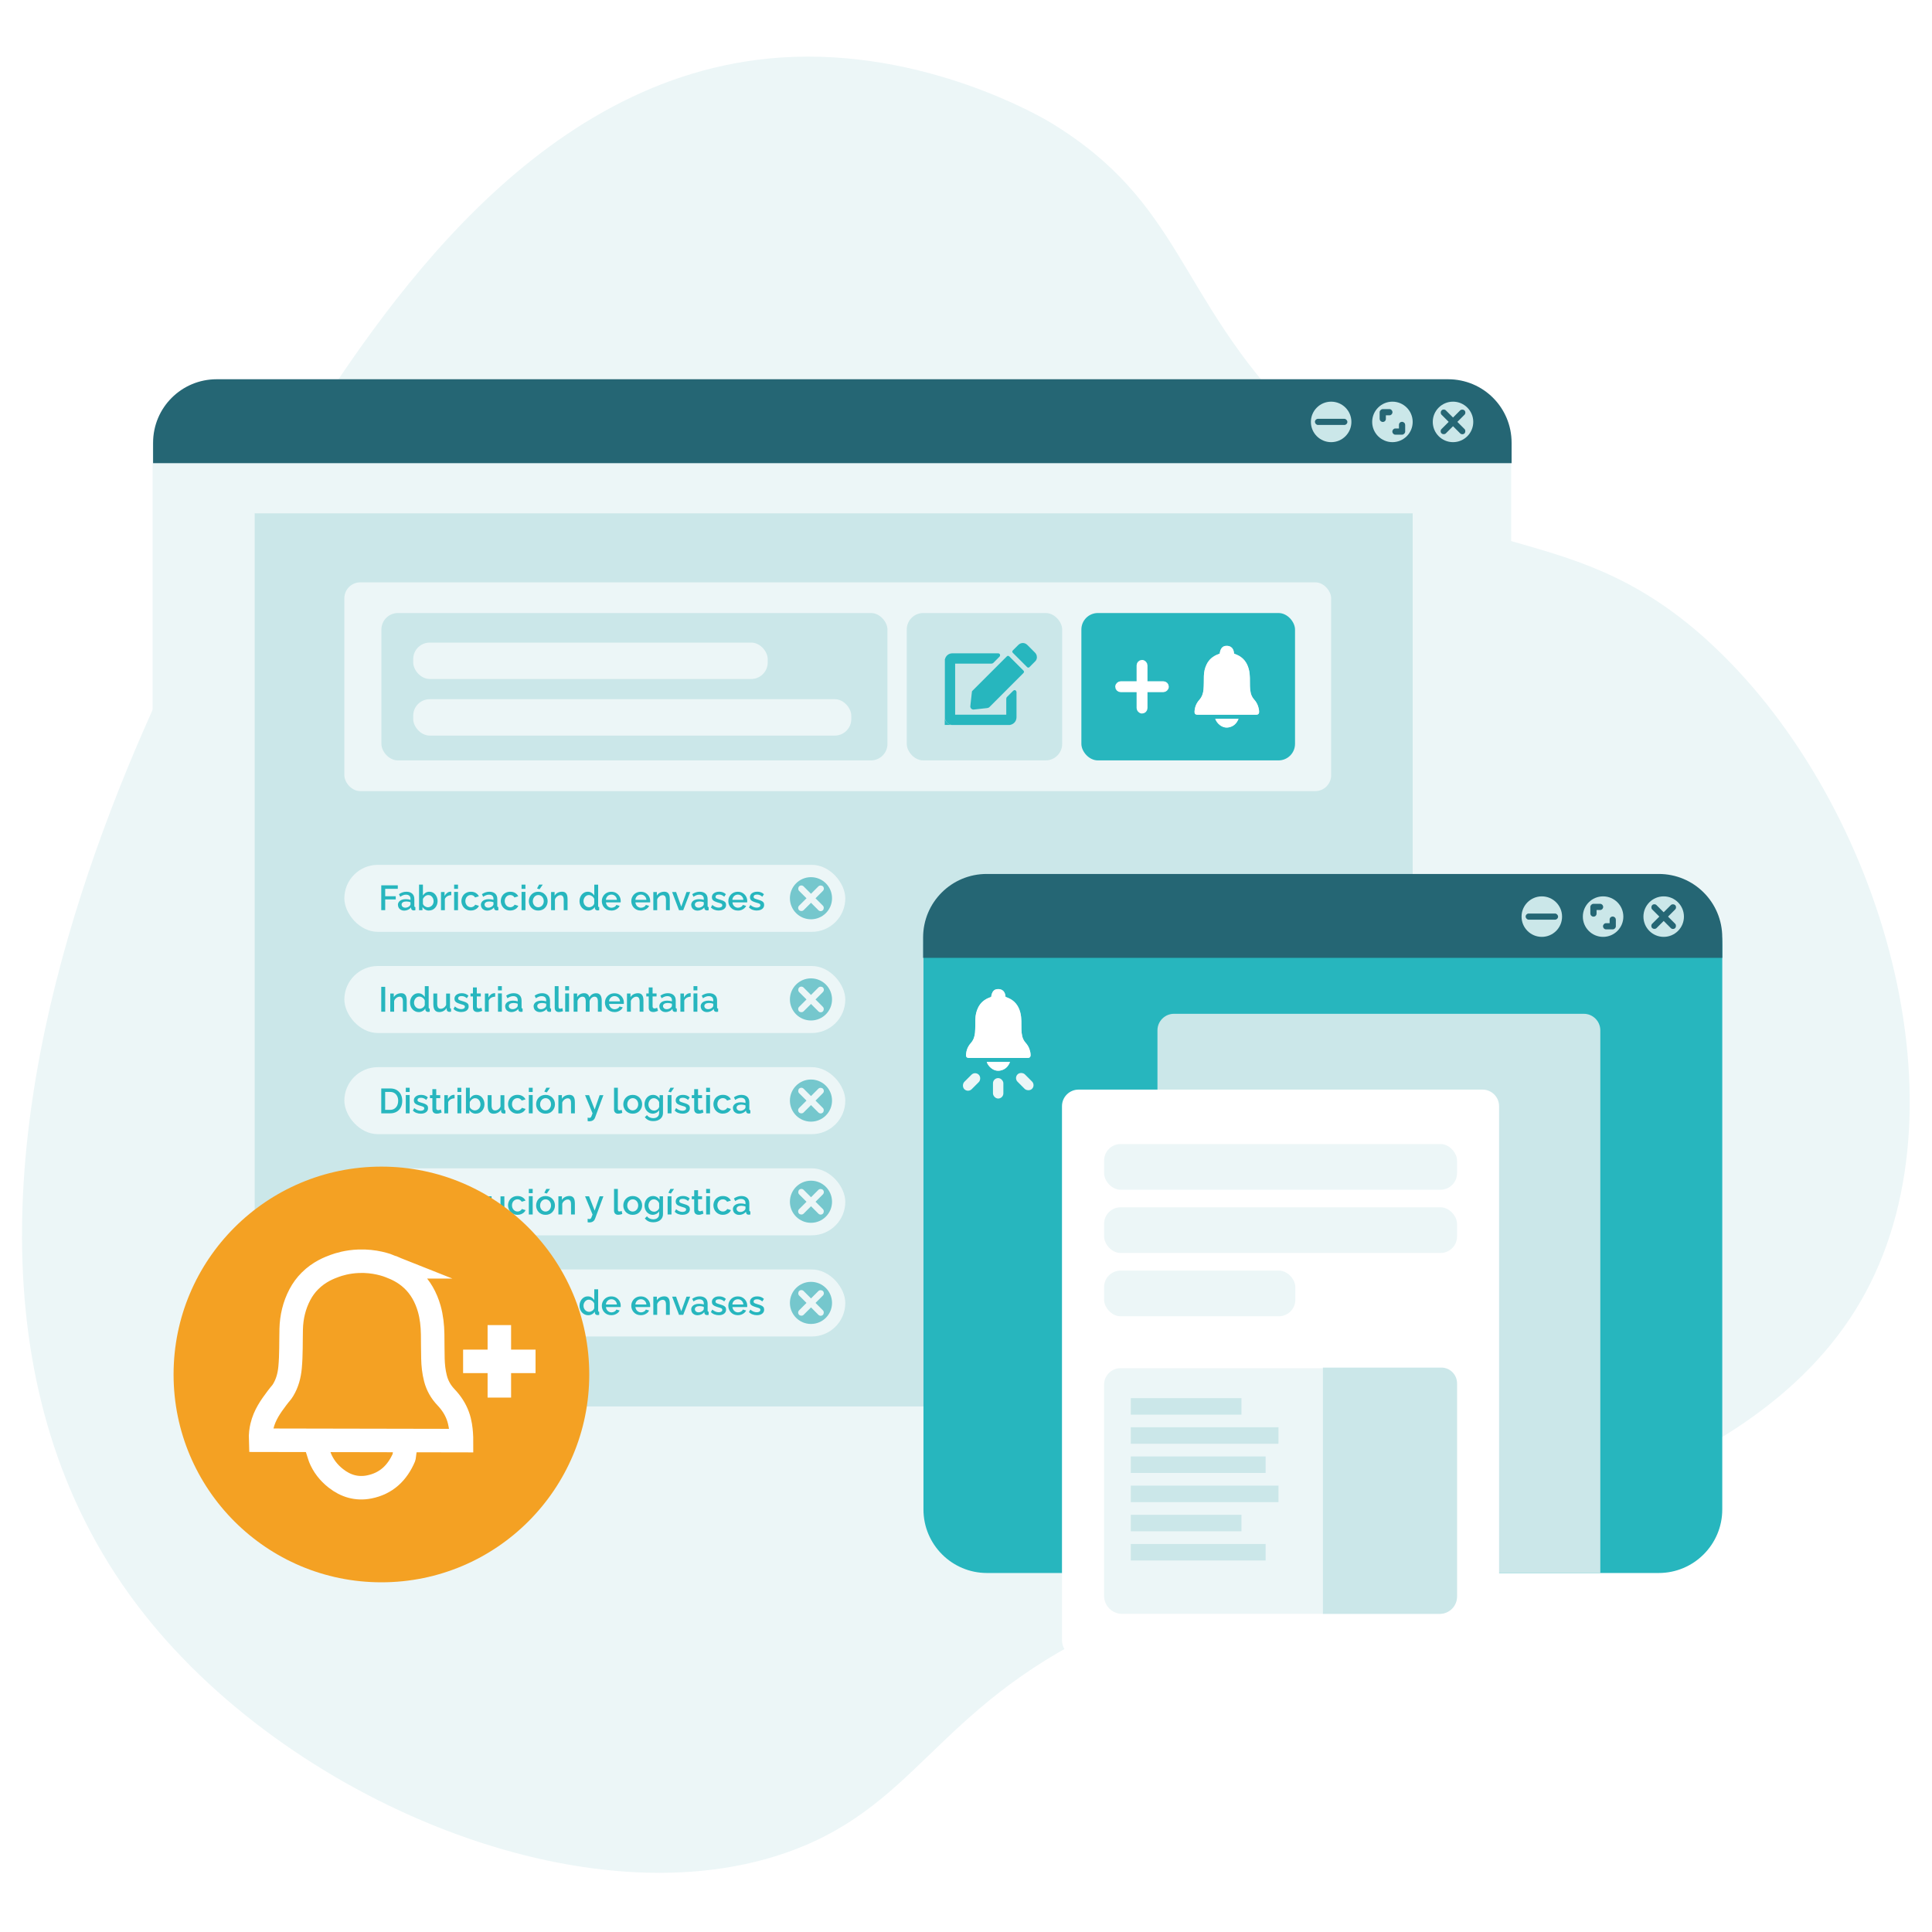 <?xml version="1.0" encoding="UTF-8"?> <svg xmlns="http://www.w3.org/2000/svg" xmlns:xlink="http://www.w3.org/1999/xlink" id="Capa_1" data-name="Capa 1" viewBox="0 0 500 500"><defs><style> .cls-1 { fill: #cbe7e9; } .cls-1, .cls-2, .cls-3, .cls-4, .cls-5, .cls-6, .cls-7, .cls-8, .cls-9 { stroke-width: 0px; } .cls-2, .cls-8 { fill: #ecf6f7; } .cls-10 { stroke-linejoin: round; } .cls-10, .cls-11 { fill: none; stroke-linecap: square; stroke-width: 6.08px; } .cls-10, .cls-11, .cls-12 { stroke: #fff; } .cls-3, .cls-5 { fill: #27b6be; } .cls-11, .cls-12 { stroke-miterlimit: 10; } .cls-4 { fill: #f4a123; } .cls-12 { stroke-width: 1.4px; } .cls-12, .cls-6 { fill: #fff; } .cls-5 { filter: url(#outer-glow-19); } .cls-7 { fill: #256674; } .cls-8 { filter: url(#outer-glow-18); } .cls-9 { fill: #75c7cd; } </style><filter id="outer-glow-18" filterUnits="userSpaceOnUse"><feOffset dx="0" dy="0"></feOffset><feGaussianBlur result="blur" stdDeviation="15.44"></feGaussianBlur><feFlood flood-color="#167088" flood-opacity=".3"></feFlood><feComposite in2="blur" operator="in"></feComposite><feComposite in="SourceGraphic"></feComposite></filter><filter id="outer-glow-19" filterUnits="userSpaceOnUse"><feOffset dx="0" dy="0"></feOffset><feGaussianBlur result="blur-2" stdDeviation="14.05"></feGaussianBlur><feFlood flood-color="#167088" flood-opacity=".3"></feFlood><feComposite in2="blur-2" operator="in"></feComposite><feComposite in="SourceGraphic"></feComposite></filter></defs><path class="cls-2" d="M441.88,165.74c-38.41-34.8-65.72-15.71-106.85-57.85-30.43-31.18-29-55.47-63.13-76.16-2.12-1.29-32.68-19.3-69.71-16.85-63.95,4.23-104.08,66.63-124.9,99-11.28,17.55-125.66,195.38-39.97,303.86,39.49,49.99,118.72,81.77,170.76,59.96,31.86-13.35,36.61-39.71,86.03-59.9,32.04-13.09,40.11-6.13,78.45-17.22,37.1-10.72,88.3-25.52,110.2-65.99,27.33-50.51,2.71-129.33-40.9-168.85Z"></path><g><path class="cls-8" d="M391.08,115.88v232.5c0,8.61-7.36,15.59-16.44,15.59H55.94c-9.04,0-16.44-7.02-16.44-15.59V115.88c0-9.72,8.31-17.61,18.57-17.61h314.45c10.25,0,18.57,7.88,18.57,17.61Z"></path><rect class="cls-1" x="65.91" y="132.85" width="299.69" height="231.13"></rect><rect class="cls-2" x="89.12" y="150.71" width="255.38" height="54.03" rx="4.12" ry="4.12"></rect><path class="cls-7" d="M391.2,114.59v5.27H39.62v-5.27c0-9.12,7.38-16.44,16.44-16.44h318.7c9.12,0,16.44,7.33,16.44,16.44Z"></path><g><circle class="cls-1" cx="376.04" cy="109.19" r="5.24"></circle><circle class="cls-1" cx="360.36" cy="109.19" r="5.24"></circle><circle class="cls-1" cx="344.5" cy="109.19" r="5.24"></circle><rect class="cls-7" x="371.84" y="108.39" width="8.4" height="1.59" rx=".79" ry=".79" transform="translate(187.35 -233.92) rotate(45)"></rect><rect class="cls-7" x="371.84" y="108.39" width="8.4" height="1.59" rx=".79" ry=".79" transform="translate(32.93 297.88) rotate(-45)"></rect><rect class="cls-7" x="340.3" y="108.39" width="8.4" height="1.59" rx=".79" ry=".79"></rect><g><path class="cls-7" d="M363.66,109.97v1.72c0,.42-.38.8-.8.8h-1.76c-.42,0-.76-.38-.76-.8s.34-.8.76-.8h.95v-.92c0-.46.34-.8.8-.8.42,0,.8.34.8.8Z"></path><path class="cls-7" d="M357.05,108.4v-1.72c0-.42.38-.8.8-.8h1.76c.42,0,.76.38.76.8s-.34.8-.76.8h-.95v.92c0,.46-.34.8-.8.8-.42,0-.8-.34-.8-.8Z"></path></g></g><g><rect class="cls-2" x="89.12" y="223.82" width="129.64" height="17.34" rx="8.67" ry="8.67"></rect><g><circle class="cls-9" cx="209.88" cy="232.46" r="5.45"></circle><g><rect class="cls-2" x="205.53" y="231.65" width="8.72" height="1.65" rx=".83" ry=".83" transform="translate(225.86 -80.32) rotate(45)"></rect><rect class="cls-2" x="205.53" y="231.65" width="8.72" height="1.65" rx=".83" ry=".83" transform="translate(-102.91 216.5) rotate(-45)"></rect></g></g><g><path class="cls-3" d="M98.67,235.56v-6.44h4.28v.9h-3.26v1.92h2.73v.83h-2.73v2.78h-1.02Z"></path><path class="cls-3" d="M102.98,234.19c0-.3.09-.56.26-.79.17-.22.41-.4.72-.52.31-.12.65-.18,1.05-.18.21,0,.43.02.64.05s.41.08.59.14v-.3c0-.33-.1-.58-.3-.77-.2-.18-.49-.28-.86-.28-.27,0-.52.04-.75.14-.24.09-.49.23-.75.41l-.33-.68c.3-.21.61-.36.93-.47s.66-.16,1.01-.16c.63,0,1.13.17,1.5.5.36.33.54.8.54,1.41v1.75c0,.11.02.19.06.24.04.05.11.07.21.08v.8c-.09.02-.17.03-.24.04-.07,0-.13.01-.18.02-.22,0-.38-.06-.49-.16-.11-.1-.17-.22-.19-.36l-.03-.27c-.2.27-.46.47-.78.62-.32.15-.65.22-.97.22s-.6-.06-.84-.19-.44-.3-.58-.53c-.14-.22-.21-.47-.21-.75ZM106,234.48c.07-.08.12-.16.17-.24.05-.08.07-.15.07-.21v-.53c-.17-.07-.35-.11-.54-.15-.19-.03-.37-.05-.54-.05-.37,0-.67.07-.89.21s-.34.34-.34.59c0,.14.04.27.11.39.08.12.18.22.33.3.14.08.32.12.52.12.22,0,.44-.04.63-.13.2-.09.36-.19.48-.31Z"></path><path class="cls-3" d="M111,235.65c-.36,0-.69-.09-.98-.26-.29-.17-.52-.4-.69-.68v.85h-.88v-6.62h1v2.81c.19-.3.42-.53.7-.71.28-.18.61-.26.99-.26.32,0,.61.07.87.2.26.13.48.31.66.54.18.23.33.49.43.78s.15.6.15.92-.06.65-.17.94c-.11.29-.27.55-.47.78-.2.22-.44.4-.71.52-.27.12-.57.18-.89.18ZM110.75,234.8c.21,0,.41-.04.59-.13.18-.09.34-.2.47-.34.13-.14.23-.31.3-.5.07-.19.11-.39.11-.59,0-.29-.06-.55-.18-.79s-.28-.44-.49-.59c-.21-.15-.46-.22-.73-.22-.2,0-.39.05-.56.14-.18.09-.33.21-.47.37-.14.15-.25.32-.34.5v1.23c.03.14.09.26.18.37s.2.21.33.29c.13.08.26.15.39.19.14.04.27.07.4.07Z"></path><path class="cls-3" d="M116.79,231.68c-.38,0-.72.09-1.02.26s-.51.41-.64.72v2.9h-1v-4.71h.92v1.02c.17-.32.39-.58.65-.78.27-.2.54-.3.83-.32h.16s.07,0,.1,0v.9Z"></path><path class="cls-3" d="M117.53,230.04v-1.1h1v1.1h-1ZM117.53,235.56v-4.74h1v4.74h-1Z"></path><path class="cls-3" d="M121.87,235.65c-.37,0-.7-.06-1-.19-.3-.13-.56-.31-.78-.54-.22-.23-.39-.49-.5-.79-.12-.29-.18-.6-.18-.92,0-.44.1-.85.3-1.22.2-.37.48-.66.86-.88s.81-.33,1.3-.33.91.11,1.26.32.63.5.8.86l-.98.3c-.11-.19-.26-.35-.45-.46-.19-.11-.41-.17-.65-.17-.27,0-.51.07-.72.2-.21.13-.38.32-.51.55s-.19.51-.19.82.06.58.19.81c.13.24.3.43.52.57.22.14.46.21.72.21.16,0,.32-.03.47-.09s.29-.14.4-.24c.12-.1.2-.21.25-.33l.97.3c-.1.23-.25.44-.45.62-.2.18-.44.32-.72.43-.28.11-.58.16-.92.16Z"></path><path class="cls-3" d="M124.45,234.19c0-.3.09-.56.26-.79.17-.22.41-.4.72-.52.31-.12.65-.18,1.05-.18.21,0,.43.02.64.05s.41.08.59.14v-.3c0-.33-.1-.58-.3-.77-.2-.18-.49-.28-.86-.28-.27,0-.52.04-.75.14-.24.09-.49.23-.75.41l-.33-.68c.3-.21.61-.36.93-.47s.66-.16,1.01-.16c.63,0,1.13.17,1.5.5.36.33.54.8.54,1.41v1.75c0,.11.02.19.06.24.04.05.11.07.21.08v.8c-.09.02-.17.03-.24.04-.07,0-.13.01-.18.02-.22,0-.38-.06-.49-.16-.11-.1-.17-.22-.19-.36l-.03-.27c-.2.27-.46.47-.78.62-.32.15-.65.22-.97.22s-.6-.06-.84-.19-.44-.3-.58-.53c-.14-.22-.21-.47-.21-.75ZM127.47,234.48c.07-.08.12-.16.17-.24.05-.08.07-.15.07-.21v-.53c-.17-.07-.35-.11-.54-.15-.19-.03-.37-.05-.54-.05-.37,0-.67.07-.89.21s-.34.34-.34.59c0,.14.04.27.11.39.08.12.18.22.33.3.14.08.32.12.52.12.22,0,.44-.04.63-.13.2-.09.36-.19.48-.31Z"></path><path class="cls-3" d="M132.06,235.65c-.37,0-.7-.06-1-.19-.3-.13-.56-.31-.78-.54-.22-.23-.39-.49-.5-.79-.12-.29-.18-.6-.18-.92,0-.44.1-.85.3-1.22.2-.37.48-.66.86-.88s.81-.33,1.3-.33.91.11,1.26.32.63.5.8.86l-.98.3c-.11-.19-.26-.35-.45-.46-.19-.11-.41-.17-.65-.17-.27,0-.51.07-.72.2-.21.13-.38.32-.51.55s-.19.51-.19.82.06.58.19.81c.13.24.3.43.52.57.22.14.46.21.72.21.16,0,.32-.03.47-.09s.29-.14.4-.24c.12-.1.2-.21.25-.33l.97.3c-.1.23-.25.44-.45.62-.2.18-.44.32-.72.43-.28.11-.58.16-.92.16Z"></path><path class="cls-3" d="M134.98,230.04v-1.1h1v1.1h-1ZM134.98,235.56v-4.74h1v4.74h-1Z"></path><path class="cls-3" d="M139.3,235.65c-.38,0-.71-.06-1.01-.19-.3-.13-.55-.31-.77-.53-.21-.23-.38-.49-.49-.78-.12-.29-.17-.6-.17-.92s.06-.65.17-.94c.11-.29.28-.55.49-.78.21-.23.47-.41.77-.54s.63-.19,1-.19.71.06,1,.19.55.31.77.54.38.49.5.78c.11.29.17.6.17.94s-.06.63-.17.92c-.12.29-.28.55-.49.78-.21.23-.47.41-.77.53-.3.13-.63.19-1,.19ZM137.89,233.22c0,.3.06.58.19.81.13.24.3.43.51.56.21.14.45.21.71.21s.51-.07.73-.21c.21-.14.38-.33.51-.57s.19-.51.19-.8-.06-.57-.19-.81c-.13-.24-.3-.43-.51-.57s-.45-.21-.71-.21-.5.07-.72.21c-.21.14-.38.33-.51.57-.13.24-.19.5-.19.8ZM139.63,230.14l-.64-.2.52-1h.95l-.83,1.2Z"></path><path class="cls-3" d="M146.88,235.56h-.99v-2.63c0-.44-.07-.76-.22-.96s-.36-.3-.63-.3c-.19,0-.39.05-.58.15-.19.1-.36.23-.51.39-.15.16-.26.35-.33.56v2.79h-1v-4.71h.91v.94c.12-.21.28-.39.47-.54s.41-.27.66-.35.51-.13.79-.13.52.05.71.15c.19.1.33.24.44.42s.18.38.22.61.06.47.06.73v2.87Z"></path><path class="cls-3" d="M149.98,233.22c0-.45.09-.86.28-1.23.18-.37.44-.66.76-.88s.69-.33,1.11-.33c.37,0,.7.09.99.28.29.19.52.42.68.69v-2.81h1v5.5c0,.11.02.19.06.24s.11.08.21.09v.8c-.18.03-.33.05-.44.05-.19,0-.34-.06-.47-.17-.13-.11-.2-.24-.21-.39v-.34c-.2.3-.44.53-.75.69-.3.17-.62.25-.96.25s-.63-.06-.9-.19c-.28-.13-.51-.3-.72-.53s-.36-.48-.47-.77c-.11-.29-.17-.6-.17-.94ZM153.79,233.87v-1.22c-.07-.19-.17-.36-.32-.51s-.31-.27-.5-.36c-.18-.09-.37-.14-.56-.14-.21,0-.39.04-.57.13-.17.09-.32.21-.44.35-.12.15-.22.32-.29.51-.07.19-.1.39-.1.6s.04.41.11.6c.07.19.18.36.31.5.14.15.29.26.47.34.18.08.37.12.58.12.13,0,.27-.02.4-.07.14-.04.26-.11.39-.19.12-.08.23-.18.32-.3.09-.12.15-.24.19-.37Z"></path><path class="cls-3" d="M158.21,235.65c-.38,0-.71-.06-1.01-.19s-.55-.31-.77-.53c-.22-.22-.39-.48-.5-.77-.12-.29-.18-.6-.18-.92,0-.45.1-.86.31-1.23.21-.37.49-.67.87-.89.37-.22.8-.33,1.28-.33s.93.11,1.29.34c.36.22.64.52.84.88s.3.76.3,1.18c0,.07,0,.14,0,.2,0,.06-.01.11-.02.15h-3.81c.03.28.11.52.25.73s.31.37.52.48c.21.12.44.17.67.17.27,0,.53-.07.77-.2.24-.13.4-.31.49-.53l.85.25c-.1.23-.26.44-.47.62s-.46.33-.74.44c-.28.11-.59.16-.92.16ZM156.79,232.88h2.87c-.02-.27-.1-.51-.23-.71-.13-.2-.3-.36-.51-.48-.21-.12-.44-.17-.69-.17s-.49.06-.69.17c-.21.12-.38.27-.51.48-.13.2-.21.44-.23.71Z"></path><path class="cls-3" d="M165.84,235.65c-.38,0-.71-.06-1.01-.19s-.55-.31-.77-.53c-.22-.22-.39-.48-.5-.77-.12-.29-.18-.6-.18-.92,0-.45.1-.86.31-1.23.21-.37.49-.67.87-.89.37-.22.8-.33,1.28-.33s.93.11,1.29.34c.36.22.64.52.84.88s.3.76.3,1.18c0,.07,0,.14,0,.2,0,.06-.01.11-.02.15h-3.81c.03.28.11.52.25.73s.31.37.52.48c.21.12.44.17.67.17.27,0,.53-.07.77-.2.24-.13.4-.31.49-.53l.85.25c-.1.23-.26.44-.47.62s-.46.33-.74.44c-.28.11-.59.16-.92.16ZM164.42,232.88h2.87c-.02-.27-.1-.51-.23-.71-.13-.2-.3-.36-.51-.48-.21-.12-.44-.17-.69-.17s-.49.06-.69.17c-.21.12-.38.27-.51.48-.13.2-.21.44-.23.71Z"></path><path class="cls-3" d="M173.34,235.56h-.99v-2.63c0-.44-.07-.76-.22-.96s-.36-.3-.63-.3c-.19,0-.39.05-.58.15-.19.1-.36.23-.51.39-.15.16-.26.35-.33.56v2.79h-1v-4.71h.91v.94c.12-.21.28-.39.47-.54s.41-.27.66-.35.51-.13.79-.13.52.05.71.15c.19.1.33.24.44.42s.18.38.22.61.06.47.06.73v2.87Z"></path><path class="cls-3" d="M175.73,235.56l-1.79-4.71h1.03l1.34,3.79,1.36-3.79h.95l-1.8,4.71h-1.1Z"></path><path class="cls-3" d="M178.88,234.19c0-.3.09-.56.26-.79.17-.22.41-.4.72-.52.31-.12.65-.18,1.05-.18.21,0,.43.02.64.05s.41.08.59.14v-.3c0-.33-.1-.58-.3-.77-.2-.18-.49-.28-.86-.28-.27,0-.52.04-.75.14-.24.09-.49.23-.75.41l-.33-.68c.3-.21.61-.36.93-.47s.66-.16,1.01-.16c.63,0,1.13.17,1.5.5.36.33.54.8.54,1.41v1.75c0,.11.02.19.06.24.04.05.11.07.21.08v.8c-.09.02-.17.03-.24.04-.07,0-.13.01-.18.02-.22,0-.38-.06-.49-.16-.11-.1-.17-.22-.19-.36l-.03-.27c-.2.27-.46.47-.78.62-.32.15-.65.22-.97.22s-.6-.06-.84-.19-.44-.3-.58-.53c-.14-.22-.21-.47-.21-.75ZM181.9,234.48c.07-.08.12-.16.17-.24.05-.08.07-.15.07-.21v-.53c-.17-.07-.35-.11-.54-.15-.19-.03-.37-.05-.54-.05-.37,0-.67.07-.89.21s-.34.34-.34.59c0,.14.04.27.11.39.08.12.18.22.33.3.14.08.32.12.52.12.22,0,.44-.04.63-.13.2-.09.36-.19.48-.31Z"></path><path class="cls-3" d="M186.03,235.65c-.4,0-.78-.07-1.13-.2-.36-.13-.66-.33-.92-.59l.36-.66c.28.24.55.41.83.52.27.11.55.17.82.17s.51-.05.68-.16.26-.26.26-.46c0-.15-.05-.26-.14-.33s-.23-.13-.4-.19c-.17-.05-.38-.11-.61-.18-.33-.1-.62-.21-.85-.32-.23-.11-.41-.25-.52-.41-.11-.16-.17-.37-.17-.62,0-.3.08-.56.24-.77.16-.22.38-.38.66-.5.28-.12.61-.18.98-.18.34,0,.66.05.96.16.29.11.55.27.78.49l-.43.65c-.21-.19-.42-.33-.64-.42-.22-.09-.46-.14-.72-.14-.14,0-.28.02-.41.05-.14.03-.25.09-.34.18-.09.09-.14.21-.14.36,0,.13.04.24.11.31.08.08.19.14.33.19s.32.11.54.18c.37.1.68.21.94.31.26.11.46.24.6.41s.21.39.21.68c0,.45-.17.8-.51,1.06-.34.26-.8.39-1.37.39Z"></path><path class="cls-3" d="M190.95,235.65c-.38,0-.71-.06-1.01-.19s-.55-.31-.77-.53c-.22-.22-.39-.48-.5-.77-.12-.29-.18-.6-.18-.92,0-.45.1-.86.31-1.23.21-.37.49-.67.87-.89.37-.22.8-.33,1.28-.33s.93.11,1.29.34c.36.22.64.52.84.88s.3.76.3,1.18c0,.07,0,.14,0,.2,0,.06-.01.11-.02.15h-3.81c.03.28.11.52.25.73s.31.37.52.48c.21.12.44.17.67.17.27,0,.53-.07.77-.2.24-.13.4-.31.49-.53l.85.25c-.1.23-.26.44-.47.62s-.46.33-.74.44c-.28.11-.59.16-.92.16ZM189.52,232.88h2.87c-.02-.27-.1-.51-.23-.71-.13-.2-.3-.36-.51-.48-.21-.12-.44-.17-.69-.17s-.49.06-.69.17c-.21.12-.38.27-.51.48-.13.2-.21.44-.23.71Z"></path><path class="cls-3" d="M195.88,235.65c-.4,0-.78-.07-1.13-.2-.36-.13-.66-.33-.92-.59l.36-.66c.28.24.55.41.83.52.27.11.55.17.82.17s.51-.05.68-.16.26-.26.26-.46c0-.15-.05-.26-.14-.33s-.23-.13-.4-.19c-.17-.05-.38-.11-.61-.18-.33-.1-.62-.21-.85-.32-.23-.11-.41-.25-.52-.41-.11-.16-.17-.37-.17-.62,0-.3.08-.56.24-.77.16-.22.38-.38.66-.5.28-.12.61-.18.98-.18.34,0,.66.05.96.16.29.11.55.27.78.49l-.43.65c-.21-.19-.42-.33-.64-.42-.22-.09-.46-.14-.72-.14-.14,0-.28.02-.41.05-.14.03-.25.09-.34.18-.09.09-.14.21-.14.36,0,.13.04.24.11.31.08.08.19.14.33.19s.32.11.54.18c.37.1.68.21.94.31.26.11.46.24.6.41s.21.39.21.68c0,.45-.17.8-.51,1.06-.34.26-.8.39-1.37.39Z"></path></g></g><g><rect class="cls-2" x="89.12" y="250" width="129.64" height="17.34" rx="8.67" ry="8.67"></rect><g><circle class="cls-9" cx="209.88" cy="258.65" r="5.45"></circle><g><rect class="cls-2" x="205.53" y="257.83" width="8.72" height="1.65" rx=".83" ry=".83" transform="translate(244.37 -72.65) rotate(45)"></rect><rect class="cls-2" x="205.53" y="257.83" width="8.72" height="1.65" rx=".83" ry=".83" transform="translate(-121.42 224.17) rotate(-45)"></rect></g></g><g><path class="cls-3" d="M98.67,261.83v-6.44h1.02v6.44h-1.02Z"></path><path class="cls-3" d="M105.26,261.83h-.99v-2.63c0-.44-.07-.76-.22-.96s-.36-.3-.63-.3c-.19,0-.39.05-.58.15-.19.1-.36.23-.51.39-.15.16-.26.35-.33.56v2.79h-1v-4.71h.91v.94c.12-.21.28-.39.47-.54s.41-.27.66-.35.51-.13.79-.13.52.05.71.15c.19.1.33.24.44.42s.18.38.22.61.06.47.06.73v2.87Z"></path><path class="cls-3" d="M106.12,259.49c0-.45.09-.86.28-1.23.18-.37.44-.66.76-.88s.69-.33,1.11-.33c.37,0,.7.09.99.28.29.19.52.42.68.69v-2.81h1v5.5c0,.11.02.19.06.24s.11.08.21.09v.8c-.18.03-.33.05-.44.05-.19,0-.34-.06-.47-.17-.13-.11-.2-.24-.21-.39v-.34c-.2.3-.44.53-.75.69-.3.17-.62.25-.96.25s-.63-.06-.9-.19c-.28-.13-.51-.3-.72-.53s-.36-.48-.47-.77c-.11-.29-.17-.6-.17-.94ZM109.93,260.14v-1.22c-.07-.19-.17-.36-.32-.51s-.31-.27-.5-.36c-.18-.09-.37-.14-.56-.14-.21,0-.39.04-.57.13-.17.09-.32.21-.44.35-.12.15-.22.32-.29.51-.07.19-.1.39-.1.6s.04.41.11.6c.07.19.18.36.31.5.14.15.29.26.47.34.18.08.37.12.58.12.13,0,.27-.02.4-.07.14-.04.26-.11.39-.19.12-.08.23-.18.32-.3.09-.12.15-.24.19-.37Z"></path><path class="cls-3" d="M112.15,260v-2.88h1v2.68c0,.42.08.74.23.95.15.21.38.32.68.32.19,0,.37-.04.55-.12.18-.08.34-.19.49-.34.15-.15.27-.34.36-.55v-2.93h1v3.58c0,.11.02.19.06.24s.11.08.21.08v.8c-.1.02-.19.03-.26.03s-.13,0-.18.01c-.19,0-.34-.06-.46-.15s-.19-.22-.21-.38l-.02-.46c-.21.33-.48.58-.82.77-.34.18-.71.27-1.12.27-.5,0-.87-.16-1.12-.49-.25-.32-.38-.8-.38-1.43Z"></path><path class="cls-3" d="M119.41,261.92c-.4,0-.78-.07-1.13-.2-.36-.13-.66-.33-.92-.59l.36-.66c.28.24.55.41.83.52.27.11.55.17.82.17s.51-.05.68-.16.26-.26.26-.46c0-.15-.05-.26-.14-.33s-.23-.13-.4-.19c-.17-.05-.38-.11-.61-.18-.33-.1-.62-.21-.85-.32-.23-.11-.41-.25-.52-.41-.11-.16-.17-.37-.17-.62,0-.3.08-.56.24-.77.16-.22.38-.38.66-.5.28-.12.61-.18.98-.18.34,0,.66.05.96.16.29.11.55.27.78.49l-.43.65c-.21-.19-.42-.33-.64-.42-.22-.09-.46-.14-.72-.14-.14,0-.28.02-.41.05-.14.03-.25.09-.34.18-.09.09-.14.21-.14.36,0,.13.04.24.11.31.08.08.19.14.33.19s.32.11.54.18c.37.1.68.21.94.31.26.11.46.24.6.41s.21.39.21.68c0,.45-.17.8-.51,1.06-.34.26-.8.39-1.37.39Z"></path><path class="cls-3" d="M124.8,261.6c-.08.04-.18.08-.32.13-.13.05-.28.09-.44.13-.16.04-.32.05-.49.05-.21,0-.4-.04-.57-.11-.18-.08-.32-.19-.42-.35s-.16-.36-.16-.61v-2.96h-.63v-.77h.63v-1.56h1v1.56h1.03v.77h-1.03v2.63c.01.16.07.28.16.36.09.08.21.12.35.12s.27-.03.4-.08c.13-.05.22-.09.27-.11l.22.79Z"></path><path class="cls-3" d="M128.15,257.95c-.38,0-.72.09-1.02.26s-.51.41-.64.72v2.9h-1v-4.71h.92v1.02c.17-.32.39-.58.65-.78.27-.2.54-.3.83-.32h.16s.07,0,.1,0v.9Z"></path><path class="cls-3" d="M128.88,256.31v-1.1h1v1.1h-1ZM128.88,261.83v-4.74h1v4.74h-1Z"></path><path class="cls-3" d="M130.73,260.45c0-.3.09-.56.26-.79.17-.22.41-.4.72-.52.31-.12.65-.18,1.05-.18.21,0,.43.02.64.05s.41.08.59.14v-.3c0-.33-.1-.58-.3-.77-.2-.18-.49-.28-.86-.28-.27,0-.52.04-.75.14-.24.09-.49.23-.75.41l-.33-.68c.3-.21.61-.36.93-.47s.66-.16,1.01-.16c.63,0,1.13.17,1.5.5.36.33.54.8.54,1.41v1.75c0,.11.02.19.06.24.04.05.11.07.21.08v.8c-.09.02-.17.03-.24.04-.07,0-.13.01-.18.02-.22,0-.38-.06-.49-.16-.11-.1-.17-.22-.19-.36l-.03-.27c-.2.27-.46.47-.78.62-.32.15-.65.22-.97.22s-.6-.06-.84-.19-.44-.3-.58-.53c-.14-.22-.21-.47-.21-.75ZM133.75,260.75c.07-.08.12-.16.17-.24.05-.08.07-.15.07-.21v-.53c-.17-.07-.35-.11-.54-.15-.19-.03-.37-.05-.54-.05-.37,0-.67.07-.89.21s-.34.34-.34.59c0,.14.04.27.11.39.08.12.18.22.33.3.14.08.32.12.52.12.22,0,.44-.04.63-.13.2-.09.36-.19.48-.31Z"></path><path class="cls-3" d="M138.09,260.45c0-.3.09-.56.26-.79.17-.22.41-.4.72-.52.31-.12.65-.18,1.05-.18.21,0,.43.02.64.05s.41.08.59.14v-.3c0-.33-.1-.58-.3-.77-.2-.18-.49-.28-.86-.28-.27,0-.52.04-.75.14-.24.09-.49.23-.75.41l-.33-.68c.3-.21.61-.36.93-.47s.66-.16,1.01-.16c.63,0,1.13.17,1.5.5.36.33.54.8.54,1.41v1.75c0,.11.02.19.06.24.04.05.11.07.21.08v.8c-.09.02-.17.03-.24.04-.07,0-.13.01-.18.02-.22,0-.38-.06-.49-.16-.11-.1-.17-.22-.19-.36l-.03-.27c-.2.27-.46.47-.78.62-.32.15-.65.22-.97.22s-.6-.06-.84-.19-.44-.3-.58-.53c-.14-.22-.21-.47-.21-.75ZM141.11,260.75c.07-.08.12-.16.17-.24.05-.08.07-.15.07-.21v-.53c-.17-.07-.35-.11-.54-.15-.19-.03-.37-.05-.54-.05-.37,0-.67.07-.89.21s-.34.34-.34.59c0,.14.04.27.11.39.08.12.18.22.33.3.14.08.32.12.52.12.22,0,.44-.04.63-.13.2-.09.36-.19.48-.31Z"></path><path class="cls-3" d="M143.55,255.21h1v5.28c0,.24.04.39.11.46.07.07.16.1.27.1s.23-.02.34-.05c.11-.03.2-.06.28-.08l.15.78c-.15.06-.32.11-.52.15-.2.04-.38.06-.53.06-.34,0-.61-.1-.8-.29-.19-.19-.29-.46-.29-.8v-5.63Z"></path><path class="cls-3" d="M146.27,256.31v-1.1h1v1.1h-1ZM146.27,261.83v-4.74h1v4.74h-1Z"></path><path class="cls-3" d="M155.72,261.83h-.99v-2.63c0-.44-.07-.76-.22-.96s-.36-.3-.64-.3-.53.1-.77.31c-.24.21-.41.47-.51.8v2.78h-1v-2.63c0-.44-.07-.76-.21-.96-.14-.2-.35-.3-.64-.3s-.53.1-.77.3c-.24.2-.41.47-.51.8v2.79h-1v-4.71h.91v.94c.19-.32.43-.57.74-.75.31-.18.65-.27,1.05-.27s.7.1.93.3c.23.2.37.46.43.77.2-.35.45-.61.75-.79.3-.18.64-.27,1.03-.27.28,0,.51.05.69.15s.33.24.44.42.18.38.23.61c.05.23.07.47.07.73v2.87Z"></path><path class="cls-3" d="M159.02,261.92c-.38,0-.71-.06-1.01-.19s-.55-.31-.77-.53c-.22-.22-.39-.48-.5-.77-.12-.29-.18-.6-.18-.92,0-.45.1-.86.31-1.23.21-.37.49-.67.87-.89.37-.22.8-.33,1.28-.33s.93.11,1.29.34c.36.22.64.52.84.88s.3.76.3,1.18c0,.07,0,.14,0,.2,0,.06-.01.11-.02.15h-3.81c.03.28.11.52.25.73s.31.37.52.48c.21.12.44.17.67.17.27,0,.53-.07.77-.2.24-.13.4-.31.49-.53l.85.25c-.1.23-.26.44-.47.62s-.46.33-.74.44c-.28.11-.59.16-.92.16ZM157.6,259.15h2.87c-.02-.27-.1-.51-.23-.71-.13-.2-.3-.36-.51-.48-.21-.12-.44-.17-.69-.17s-.49.06-.69.17c-.21.12-.38.27-.51.48-.13.2-.21.44-.23.71Z"></path><path class="cls-3" d="M166.52,261.83h-.99v-2.63c0-.44-.07-.76-.22-.96s-.36-.3-.63-.3c-.19,0-.39.05-.58.15-.19.1-.36.23-.51.39-.15.16-.26.35-.33.56v2.79h-1v-4.71h.91v.94c.12-.21.28-.39.47-.54s.41-.27.66-.35.51-.13.79-.13.52.05.71.15c.19.1.33.24.44.42s.18.38.22.61.06.47.06.73v2.87Z"></path><path class="cls-3" d="M170.29,261.6c-.08.04-.18.08-.32.13-.13.05-.28.09-.44.13-.16.04-.32.05-.49.05-.21,0-.4-.04-.57-.11-.18-.08-.32-.19-.42-.35s-.16-.36-.16-.61v-2.96h-.63v-.77h.63v-1.56h1v1.56h1.03v.77h-1.03v2.63c.01.16.07.28.16.36.09.08.21.12.35.12s.27-.03.4-.08c.13-.05.22-.09.27-.11l.22.79Z"></path><path class="cls-3" d="M170.63,260.45c0-.3.09-.56.26-.79.17-.22.41-.4.72-.52.31-.12.65-.18,1.05-.18.21,0,.43.02.64.05s.41.08.59.14v-.3c0-.33-.1-.58-.3-.77-.2-.18-.49-.28-.86-.28-.27,0-.52.04-.75.14-.24.09-.49.23-.75.41l-.33-.68c.3-.21.61-.36.93-.47s.66-.16,1.01-.16c.63,0,1.13.17,1.5.5.36.33.54.8.54,1.41v1.75c0,.11.02.19.06.24.04.05.11.07.21.08v.8c-.09.02-.17.03-.24.04-.07,0-.13.01-.18.02-.22,0-.38-.06-.49-.16-.11-.1-.17-.22-.19-.36l-.03-.27c-.2.27-.46.47-.78.62-.32.15-.65.22-.97.22s-.6-.06-.84-.19-.44-.3-.58-.53c-.14-.22-.21-.47-.21-.75ZM173.65,260.75c.07-.08.12-.16.17-.24.05-.08.07-.15.07-.21v-.53c-.17-.07-.35-.11-.54-.15-.19-.03-.37-.05-.54-.05-.37,0-.67.07-.89.21s-.34.34-.34.59c0,.14.04.27.11.39.08.12.18.22.33.3.14.08.32.12.52.12.22,0,.44-.04.63-.13.2-.09.36-.19.48-.31Z"></path><path class="cls-3" d="M178.75,257.95c-.38,0-.72.09-1.02.26s-.51.41-.64.72v2.9h-1v-4.71h.92v1.02c.17-.32.39-.58.65-.78.27-.2.54-.3.83-.32h.16s.07,0,.1,0v.9Z"></path><path class="cls-3" d="M179.48,256.31v-1.1h1v1.1h-1ZM179.48,261.83v-4.74h1v4.74h-1Z"></path><path class="cls-3" d="M181.33,260.45c0-.3.09-.56.26-.79.17-.22.41-.4.72-.52.31-.12.65-.18,1.05-.18.21,0,.43.02.64.05s.41.08.59.14v-.3c0-.33-.1-.58-.3-.77-.2-.18-.49-.28-.86-.28-.27,0-.52.04-.75.14-.24.09-.49.23-.75.41l-.33-.68c.3-.21.61-.36.93-.47s.66-.16,1.01-.16c.63,0,1.13.17,1.5.5.36.33.54.8.54,1.41v1.75c0,.11.02.19.06.24.04.05.11.07.21.08v.8c-.09.02-.17.03-.24.04-.07,0-.13.01-.18.02-.22,0-.38-.06-.49-.16-.11-.1-.17-.22-.19-.36l-.03-.27c-.2.27-.46.47-.78.62-.32.15-.65.22-.97.22s-.6-.06-.84-.19-.44-.3-.58-.53c-.14-.22-.21-.47-.21-.75ZM184.35,260.75c.07-.08.12-.16.17-.24.05-.08.07-.15.07-.21v-.53c-.17-.07-.35-.11-.54-.15-.19-.03-.37-.05-.54-.05-.37,0-.67.07-.89.21s-.34.34-.34.59c0,.14.04.27.11.39.08.12.18.22.33.3.14.08.32.12.52.12.22,0,.44-.04.63-.13.2-.09.36-.19.48-.31Z"></path></g></g><g><rect class="cls-2" x="89.12" y="276.18" width="129.64" height="17.34" rx="8.67" ry="8.67"></rect><g><circle class="cls-9" cx="209.88" cy="284.83" r="5.45"></circle><g><rect class="cls-2" x="205.53" y="284.01" width="8.72" height="1.65" rx=".83" ry=".83" transform="translate(262.88 -64.99) rotate(45)"></rect><rect class="cls-2" x="205.53" y="284.01" width="8.72" height="1.65" rx=".83" ry=".83" transform="translate(-139.94 231.84) rotate(-45)"></rect></g></g><g><path class="cls-3" d="M98.67,288.13v-6.44h2.29c.7,0,1.27.14,1.74.43.46.29.81.67,1.05,1.16.24.49.35,1.03.35,1.62,0,.65-.13,1.22-.39,1.71-.26.48-.62.86-1.09,1.12-.47.27-1.02.4-1.66.4h-2.29ZM103.05,284.91c0-.45-.08-.85-.25-1.2s-.41-.62-.72-.82c-.31-.2-.69-.3-1.14-.3h-1.26v4.64h1.26c.45,0,.84-.1,1.15-.31.31-.21.55-.48.71-.83.16-.35.24-.75.24-1.19Z"></path><path class="cls-3" d="M105.02,282.61v-1.1h1v1.1h-1ZM105.02,288.13v-4.74h1v4.74h-1Z"></path><path class="cls-3" d="M108.9,288.22c-.4,0-.78-.07-1.13-.2-.36-.13-.66-.33-.92-.59l.36-.66c.28.24.55.41.83.52.27.11.55.17.82.17s.51-.05.68-.16c.17-.1.26-.26.26-.46,0-.15-.05-.26-.14-.33-.09-.07-.23-.13-.4-.19-.17-.05-.38-.11-.61-.18-.33-.1-.62-.21-.85-.32-.23-.11-.41-.25-.52-.41-.11-.16-.17-.37-.17-.62,0-.3.08-.56.24-.77s.38-.38.66-.5c.28-.12.61-.17.98-.17.34,0,.66.05.96.16.29.11.55.27.78.5l-.43.65c-.21-.19-.42-.33-.64-.42-.22-.09-.46-.14-.72-.14-.14,0-.28.02-.41.05-.14.03-.25.09-.34.18s-.14.21-.14.36c0,.13.04.23.11.31.08.07.19.14.33.19s.32.11.54.18c.37.1.68.21.94.31.26.11.46.24.6.41.14.17.21.39.21.68,0,.45-.17.8-.51,1.06-.34.26-.8.39-1.37.39Z"></path><path class="cls-3" d="M114.3,287.91c-.08.04-.18.08-.32.13-.13.05-.28.1-.44.13s-.32.05-.49.05c-.21,0-.4-.04-.57-.11-.18-.08-.32-.19-.42-.35s-.16-.36-.16-.6v-2.96h-.63v-.77h.63v-1.56h1v1.56h1.03v.77h-1.03v2.63c.01.16.07.28.16.36.09.08.21.12.35.12s.27-.03.4-.08c.13-.05.22-.09.27-.11l.22.79Z"></path><path class="cls-3" d="M117.65,284.25c-.38,0-.72.09-1.02.26-.3.17-.51.41-.64.72v2.9h-1v-4.71h.92v1.02c.17-.32.39-.58.65-.78.27-.2.54-.3.83-.32h.16s.07,0,.1,0v.9Z"></path><path class="cls-3" d="M118.38,282.61v-1.1h1v1.1h-1ZM118.38,288.13v-4.74h1v4.74h-1Z"></path><path class="cls-3" d="M123.13,288.22c-.36,0-.69-.09-.98-.26s-.52-.4-.69-.68v.85h-.88v-6.62h1v2.81c.19-.3.42-.53.7-.71.28-.17.61-.26.99-.26.32,0,.61.07.87.2.26.13.48.31.66.54.18.23.33.49.43.78.1.29.15.6.15.92s-.06.65-.17.94c-.11.29-.27.55-.47.78-.2.22-.44.4-.71.52-.27.12-.57.18-.89.18ZM122.88,287.37c.21,0,.41-.04.59-.13.18-.09.34-.2.47-.34.13-.14.23-.31.3-.5.07-.19.11-.39.11-.59,0-.29-.06-.55-.18-.79-.12-.24-.28-.44-.49-.59-.21-.15-.46-.22-.73-.22-.2,0-.39.05-.56.14-.18.09-.33.21-.47.37-.14.15-.25.32-.34.5v1.23c.03.14.09.26.18.37s.2.21.33.29c.13.08.26.15.39.19.14.04.27.07.4.07Z"></path><path class="cls-3" d="M126.22,286.31v-2.88h1v2.68c0,.42.08.74.23.95s.38.32.68.32c.19,0,.37-.04.55-.12.18-.08.34-.19.49-.34.15-.15.27-.33.36-.55v-2.93h1v3.58c0,.11.02.19.06.24s.11.08.21.09v.8c-.1.02-.19.03-.26.03s-.13,0-.18.01c-.19,0-.34-.06-.46-.15-.12-.1-.19-.22-.21-.38l-.02-.46c-.21.33-.48.58-.82.76-.34.18-.71.27-1.12.27-.5,0-.87-.16-1.12-.49s-.38-.8-.38-1.43Z"></path><path class="cls-3" d="M133.94,288.22c-.37,0-.7-.06-1-.19-.3-.13-.56-.31-.78-.54-.22-.23-.39-.49-.5-.79-.12-.29-.18-.6-.18-.93,0-.44.1-.85.3-1.22.2-.37.48-.66.86-.88s.81-.33,1.3-.33.91.11,1.26.32c.36.21.63.5.8.86l-.98.3c-.11-.19-.26-.35-.45-.46-.19-.11-.41-.17-.65-.17-.27,0-.51.07-.72.2s-.38.32-.51.55c-.12.24-.19.51-.19.82s.06.58.19.81c.13.24.3.43.52.57.22.14.46.21.72.21.16,0,.32-.03.47-.09.15-.06.29-.14.4-.24.12-.1.2-.21.25-.33l.97.3c-.1.23-.25.43-.45.62s-.44.33-.72.43c-.28.11-.58.16-.92.16Z"></path><path class="cls-3" d="M136.86,282.61v-1.1h1v1.1h-1ZM136.86,288.13v-4.74h1v4.74h-1Z"></path><path class="cls-3" d="M141.19,288.22c-.38,0-.71-.06-1.01-.19-.3-.13-.55-.31-.77-.54-.21-.23-.38-.49-.49-.78-.12-.29-.17-.6-.17-.92s.06-.65.17-.94c.11-.29.28-.55.49-.78.21-.23.47-.41.77-.53s.63-.19,1-.19.71.06,1,.19.55.31.77.53.38.49.5.78c.11.29.17.6.17.94s-.06.63-.17.92c-.12.29-.28.55-.49.78-.21.23-.47.41-.77.54-.3.13-.63.19-1,.19ZM139.77,285.79c0,.3.06.58.19.81.13.24.3.43.51.56.21.14.45.21.71.21s.51-.07.73-.21c.21-.14.38-.33.51-.57.13-.24.19-.51.19-.8s-.06-.57-.19-.81-.3-.43-.51-.57c-.21-.14-.45-.21-.71-.21s-.5.07-.72.21c-.21.14-.38.33-.51.57-.13.24-.19.5-.19.79ZM141.51,282.71l-.64-.2.52-1h.95l-.83,1.2Z"></path><path class="cls-3" d="M148.77,288.13h-.99v-2.63c0-.44-.07-.76-.22-.96s-.36-.3-.63-.3c-.19,0-.39.05-.58.15-.19.1-.36.23-.51.39-.15.16-.26.35-.33.56v2.79h-1v-4.71h.91v.94c.12-.21.28-.39.47-.54.19-.15.41-.27.66-.35s.51-.13.79-.13.52.05.71.15c.19.1.33.24.44.42s.18.38.22.61.06.47.06.73v2.87Z"></path><path class="cls-3" d="M152.09,289.25c.09.01.18.03.27.04.09.01.16.02.21.01.1,0,.19-.02.27-.08.08-.06.15-.18.23-.35.08-.17.17-.41.28-.73l-1.94-4.72h1.04l1.45,3.71,1.29-3.71h.97l-2.16,5.81c-.06.18-.16.34-.29.49s-.29.26-.48.34-.41.12-.66.12c-.07,0-.15,0-.23,0-.08-.01-.17-.03-.26-.05v-.87Z"></path><path class="cls-3" d="M158.9,281.51h1v5.28c0,.24.04.39.11.46s.16.1.27.1.23-.01.34-.04c.11-.03.2-.06.28-.08l.15.78c-.15.06-.32.11-.52.15-.2.04-.38.06-.53.06-.34,0-.61-.1-.8-.29-.19-.19-.29-.46-.29-.79v-5.63Z"></path><path class="cls-3" d="M163.75,288.22c-.38,0-.71-.06-1.01-.19-.3-.13-.55-.31-.77-.54-.21-.23-.38-.49-.49-.78-.12-.29-.17-.6-.17-.92s.06-.65.17-.94c.11-.29.28-.55.49-.78.21-.23.47-.41.77-.53s.63-.19,1-.19.71.06,1,.19.55.31.77.53.38.49.5.78c.11.29.17.6.17.94s-.06.63-.17.92c-.12.29-.28.55-.49.78-.21.23-.47.41-.77.54-.3.13-.63.19-1,.19ZM162.33,285.79c0,.3.06.58.19.81.13.24.3.43.51.56.21.14.45.21.71.21s.51-.07.73-.21c.21-.14.38-.33.51-.57.13-.24.19-.51.19-.8s-.06-.57-.19-.81-.3-.43-.51-.57c-.21-.14-.45-.21-.71-.21s-.5.07-.72.21c-.21.14-.38.33-.51.57-.13.24-.19.5-.19.79Z"></path><path class="cls-3" d="M168.95,288.22c-.32,0-.61-.07-.88-.2-.27-.13-.49-.31-.68-.53s-.34-.48-.44-.77c-.1-.29-.15-.59-.15-.92,0-.34.05-.66.16-.95.11-.3.26-.56.45-.78s.43-.4.69-.53c.27-.13.56-.19.89-.19.38,0,.71.09,1,.26.29.18.52.41.71.7v-.89h.88v4.58c0,.46-.11.84-.33,1.16-.22.32-.52.56-.9.73-.38.17-.81.25-1.28.25-.53,0-.96-.09-1.31-.27s-.64-.43-.88-.74l.55-.53c.19.25.43.45.72.58s.59.2.92.2c.27,0,.52-.05.75-.14.23-.1.41-.24.55-.45s.21-.46.21-.76v-.72c-.17.28-.4.5-.7.66-.3.16-.61.24-.93.24ZM169.28,287.42c.15,0,.3-.03.44-.08.14-.05.27-.12.39-.21s.22-.18.3-.3c.08-.12.14-.23.18-.35v-1.24c-.08-.21-.19-.38-.33-.54-.14-.15-.3-.27-.49-.36-.18-.09-.37-.13-.56-.13-.22,0-.41.05-.58.14-.17.09-.32.22-.44.37-.12.15-.21.33-.28.52-.07.19-.1.39-.1.6s.04.41.11.6c.08.19.18.36.31.51s.29.26.47.34c.18.08.37.12.58.12Z"></path><path class="cls-3" d="M172.78,288.13v-4.71h1v4.71h-1ZM173.62,282.71l-.64-.2.52-1h.95l-.83,1.2Z"></path><path class="cls-3" d="M176.66,288.22c-.4,0-.78-.07-1.13-.2-.36-.13-.66-.33-.92-.59l.36-.66c.28.24.55.41.83.52.27.11.55.17.82.17s.51-.05.68-.16c.17-.1.26-.26.26-.46,0-.15-.05-.26-.14-.33-.09-.07-.23-.13-.4-.19-.17-.05-.38-.11-.61-.18-.33-.1-.62-.21-.85-.32-.23-.11-.41-.25-.52-.41-.11-.16-.17-.37-.17-.62,0-.3.08-.56.24-.77s.38-.38.66-.5c.28-.12.61-.17.98-.17.34,0,.66.05.96.16.29.11.55.27.78.5l-.43.65c-.21-.19-.42-.33-.64-.42-.22-.09-.46-.14-.72-.14-.14,0-.28.02-.41.05-.14.03-.25.09-.34.18s-.14.21-.14.36c0,.13.04.23.11.31.08.07.19.14.33.19s.32.11.54.18c.37.1.68.21.94.31.26.11.46.24.6.41.14.17.21.39.21.68,0,.45-.17.8-.51,1.06-.34.26-.8.39-1.37.39Z"></path><path class="cls-3" d="M182.06,287.91c-.08.04-.18.08-.32.13-.13.05-.28.1-.44.13s-.32.05-.49.05c-.21,0-.4-.04-.57-.11-.18-.08-.32-.19-.42-.35s-.16-.36-.16-.6v-2.96h-.63v-.77h.63v-1.56h1v1.56h1.03v.77h-1.03v2.63c.01.16.07.28.16.36.09.08.21.12.35.12s.27-.03.4-.08c.13-.05.22-.09.27-.11l.22.79Z"></path><path class="cls-3" d="M182.75,282.61v-1.1h1v1.1h-1ZM182.75,288.13v-4.74h1v4.74h-1Z"></path><path class="cls-3" d="M187.09,288.22c-.37,0-.7-.06-1-.19-.3-.13-.56-.31-.78-.54-.22-.23-.39-.49-.5-.79-.12-.29-.18-.6-.18-.93,0-.44.1-.85.3-1.22.2-.37.48-.66.86-.88s.81-.33,1.3-.33.91.11,1.26.32c.36.21.63.5.8.86l-.98.3c-.11-.19-.26-.35-.45-.46-.19-.11-.41-.17-.65-.17-.27,0-.51.07-.72.2s-.38.32-.51.55c-.12.24-.19.51-.19.82s.06.58.19.81c.13.24.3.43.52.57.22.14.46.21.72.21.16,0,.32-.03.47-.09.15-.06.29-.14.4-.24.12-.1.2-.21.25-.33l.97.3c-.1.23-.25.43-.45.62s-.44.33-.72.43c-.28.11-.58.16-.92.16Z"></path><path class="cls-3" d="M189.67,286.76c0-.3.09-.56.26-.79.17-.22.41-.4.72-.52.31-.12.65-.18,1.05-.18.21,0,.43.02.64.05.22.03.41.08.59.14v-.3c0-.33-.1-.58-.3-.77-.2-.18-.49-.28-.86-.28-.27,0-.52.04-.75.14-.24.09-.49.23-.75.41l-.33-.68c.3-.21.61-.36.93-.47.32-.11.66-.16,1.01-.16.63,0,1.13.17,1.5.5.36.33.54.8.54,1.41v1.75c0,.11.02.19.06.24s.11.07.21.08v.8c-.09.02-.17.03-.24.04-.07,0-.13.01-.18.02-.22,0-.38-.06-.49-.16-.11-.1-.17-.22-.19-.36l-.03-.27c-.2.27-.46.47-.78.62-.32.14-.65.22-.97.22s-.6-.06-.84-.19-.44-.3-.58-.53c-.14-.22-.21-.47-.21-.75ZM192.69,287.05c.07-.08.12-.16.17-.24.05-.08.07-.15.07-.21v-.53c-.17-.07-.35-.11-.54-.15-.19-.03-.37-.05-.54-.05-.37,0-.67.07-.89.21s-.34.34-.34.59c0,.14.04.27.11.39.08.12.18.22.33.3.14.08.32.12.52.12.22,0,.44-.04.63-.13s.36-.19.48-.31Z"></path></g></g><g><rect class="cls-2" x="89.12" y="302.36" width="129.64" height="17.34" rx="8.67" ry="8.67"></rect><g><circle class="cls-9" cx="209.88" cy="311.01" r="5.45"></circle><g><rect class="cls-2" x="205.53" y="310.19" width="8.72" height="1.65" rx=".83" ry=".83" transform="translate(281.4 -57.32) rotate(45)"></rect><rect class="cls-2" x="205.53" y="310.19" width="8.72" height="1.65" rx=".83" ry=".83" transform="translate(-158.45 239.51) rotate(-45)"></rect></g></g><g><path class="cls-3" d="M98.67,314.31v-6.44h2.29c.7,0,1.27.14,1.74.43.46.29.81.67,1.05,1.16.24.49.35,1.03.35,1.62,0,.65-.13,1.22-.39,1.71-.26.48-.62.86-1.09,1.12-.47.27-1.02.4-1.66.4h-2.29ZM103.05,311.08c0-.45-.08-.85-.25-1.2-.17-.34-.41-.62-.72-.82s-.69-.3-1.14-.3h-1.26v4.64h1.26c.45,0,.84-.1,1.15-.31.31-.21.55-.48.71-.83.16-.35.24-.75.24-1.19Z"></path><path class="cls-3" d="M105.02,308.79v-1.1h1v1.1h-1ZM105.02,314.31v-4.74h1v4.74h-1Z"></path><path class="cls-3" d="M108.9,314.4c-.4,0-.78-.07-1.13-.2-.36-.13-.66-.33-.92-.59l.36-.66c.28.24.55.41.83.52.27.11.55.17.82.17s.51-.05.68-.16.26-.26.26-.46c0-.15-.05-.26-.14-.33s-.23-.13-.4-.19c-.17-.05-.38-.11-.61-.18-.33-.1-.62-.21-.85-.32-.23-.11-.41-.25-.52-.41-.11-.16-.17-.37-.17-.62,0-.3.08-.56.24-.77.16-.22.38-.38.66-.5.28-.12.61-.18.98-.18.34,0,.66.05.96.16.29.11.55.27.78.49l-.43.65c-.21-.19-.42-.33-.64-.42-.22-.09-.46-.14-.72-.14-.14,0-.28.02-.41.05-.14.03-.25.09-.34.18-.09.09-.14.21-.14.36,0,.13.04.24.11.31.08.08.19.14.33.19s.32.11.54.18c.37.1.68.21.94.31.26.11.46.24.6.41s.21.39.21.68c0,.45-.17.8-.51,1.06-.34.26-.8.39-1.37.39Z"></path><path class="cls-3" d="M114.3,314.08c-.08.04-.18.08-.32.13-.13.05-.28.09-.44.13-.16.04-.32.05-.49.05-.21,0-.4-.04-.57-.11-.18-.08-.32-.19-.42-.35s-.16-.36-.16-.61v-2.96h-.63v-.77h.63v-1.56h1v1.56h1.03v.77h-1.03v2.63c.01.16.07.28.16.36.09.08.21.12.35.12s.27-.03.4-.08c.13-.05.22-.09.27-.11l.22.79Z"></path><path class="cls-3" d="M117.65,310.43c-.38,0-.72.09-1.02.26s-.51.41-.64.72v2.9h-1v-4.71h.92v1.02c.17-.32.39-.58.65-.78.27-.2.54-.3.83-.32h.16s.07,0,.1,0v.9Z"></path><path class="cls-3" d="M118.38,308.79v-1.1h1v1.1h-1ZM118.38,314.31v-4.74h1v4.74h-1Z"></path><path class="cls-3" d="M123.13,314.4c-.36,0-.69-.09-.98-.26-.29-.17-.52-.4-.69-.68v.85h-.88v-6.62h1v2.81c.19-.3.42-.53.7-.71.28-.18.61-.26.99-.26.32,0,.61.07.87.2.26.13.48.31.66.54.18.23.33.49.43.78s.15.6.15.92-.06.65-.17.94c-.11.29-.27.55-.47.78-.2.22-.44.4-.71.52-.27.12-.57.18-.89.18ZM122.88,313.55c.21,0,.41-.04.59-.13.18-.09.34-.2.47-.34.13-.14.23-.31.3-.5.07-.19.11-.39.11-.59,0-.29-.06-.55-.18-.79s-.28-.44-.49-.59c-.21-.15-.46-.22-.73-.22-.2,0-.39.05-.56.14-.18.09-.33.21-.47.37-.14.15-.25.32-.34.5v1.23c.03.14.09.26.18.37s.2.21.33.29c.13.08.26.15.39.19.14.04.27.07.4.07Z"></path><path class="cls-3" d="M126.22,312.48v-2.88h1v2.68c0,.42.08.74.23.95.15.21.38.32.68.32.19,0,.37-.04.55-.12.18-.08.34-.19.49-.34.15-.15.27-.34.36-.55v-2.93h1v3.58c0,.11.02.19.06.24s.11.08.21.08v.8c-.1.02-.19.03-.26.03s-.13,0-.18.01c-.19,0-.34-.06-.46-.15s-.19-.22-.21-.38l-.02-.46c-.21.33-.48.58-.82.77-.34.18-.71.27-1.12.27-.5,0-.87-.16-1.12-.49-.25-.32-.38-.8-.38-1.43Z"></path><path class="cls-3" d="M133.94,314.4c-.37,0-.7-.06-1-.19-.3-.13-.56-.31-.78-.54-.22-.23-.39-.49-.5-.79-.12-.29-.18-.6-.18-.92,0-.44.1-.85.3-1.22.2-.37.48-.66.86-.88s.81-.33,1.3-.33.91.11,1.26.32.63.5.8.86l-.98.3c-.11-.19-.26-.35-.45-.46-.19-.11-.41-.17-.65-.17-.27,0-.51.07-.72.2-.21.13-.38.32-.51.55s-.19.51-.19.82.06.58.19.81c.13.24.3.43.52.57.22.14.46.21.72.21.16,0,.32-.03.47-.09s.29-.14.4-.24c.12-.1.2-.21.25-.33l.97.3c-.1.23-.25.44-.45.62-.2.18-.44.32-.72.43-.28.11-.58.16-.92.16Z"></path><path class="cls-3" d="M136.86,308.79v-1.1h1v1.1h-1ZM136.86,314.31v-4.74h1v4.74h-1Z"></path><path class="cls-3" d="M141.19,314.4c-.38,0-.71-.06-1.01-.19-.3-.13-.55-.31-.77-.53-.21-.23-.38-.49-.49-.78-.12-.29-.17-.6-.17-.92s.06-.65.17-.94c.11-.29.28-.55.49-.78.21-.23.47-.41.77-.54s.63-.19,1-.19.71.06,1,.19.55.31.77.54.38.49.5.78c.11.29.17.6.17.94s-.06.63-.17.92c-.12.29-.28.55-.49.78-.21.23-.47.41-.77.53-.3.13-.63.19-1,.19ZM139.77,311.97c0,.3.06.58.19.81.13.24.3.43.51.56.21.14.45.21.71.21s.51-.07.73-.21c.21-.14.38-.33.51-.57s.19-.51.19-.8-.06-.57-.19-.81c-.13-.24-.3-.43-.51-.57s-.45-.21-.71-.21-.5.07-.72.21c-.21.14-.38.33-.51.57-.13.24-.19.5-.19.8ZM141.51,308.89l-.64-.2.52-1h.95l-.83,1.2Z"></path><path class="cls-3" d="M148.77,314.31h-.99v-2.63c0-.44-.07-.76-.22-.96s-.36-.3-.63-.3c-.19,0-.39.05-.58.15-.19.1-.36.23-.51.39-.15.16-.26.35-.33.56v2.79h-1v-4.71h.91v.94c.12-.21.28-.39.47-.54s.41-.27.66-.35.51-.13.79-.13.52.05.71.15c.19.1.33.24.44.42s.18.38.22.61.06.47.06.73v2.87Z"></path><path class="cls-3" d="M152.09,315.43c.09.01.18.03.27.04.09.02.16.02.21.01.1,0,.19-.02.27-.08.08-.06.15-.18.23-.35.08-.17.17-.42.28-.73l-1.94-4.72h1.04l1.45,3.71,1.29-3.71h.97l-2.16,5.81c-.06.18-.16.34-.29.49-.13.14-.29.26-.48.34-.19.08-.41.12-.66.12-.07,0-.15,0-.23,0-.08-.01-.17-.03-.26-.05v-.87Z"></path><path class="cls-3" d="M158.9,307.69h1v5.28c0,.24.04.39.11.46.07.07.16.1.27.1s.23-.02.34-.05c.11-.03.2-.06.28-.08l.15.78c-.15.06-.32.11-.52.15-.2.04-.38.06-.53.06-.34,0-.61-.1-.8-.29-.19-.19-.29-.46-.29-.8v-5.63Z"></path><path class="cls-3" d="M163.75,314.4c-.38,0-.71-.06-1.01-.19-.3-.13-.55-.31-.77-.53-.21-.23-.38-.49-.49-.78-.12-.29-.17-.6-.17-.92s.06-.65.17-.94c.11-.29.28-.55.49-.78.21-.23.47-.41.77-.54s.63-.19,1-.19.71.06,1,.19.55.31.77.54.38.49.5.78c.11.29.17.6.17.94s-.06.63-.17.92c-.12.29-.28.55-.49.78-.21.23-.47.41-.77.53-.3.13-.63.19-1,.19ZM162.33,311.97c0,.3.06.58.19.81.13.24.3.43.51.56.21.14.45.21.71.21s.51-.07.73-.21c.21-.14.38-.33.51-.57s.19-.51.19-.8-.06-.57-.19-.81c-.13-.24-.3-.43-.51-.57s-.45-.21-.71-.21-.5.07-.72.21c-.21.14-.38.33-.51.57-.13.24-.19.5-.19.8Z"></path><path class="cls-3" d="M168.95,314.4c-.32,0-.61-.06-.88-.2-.27-.13-.49-.31-.68-.53s-.34-.48-.44-.77-.15-.6-.15-.92c0-.34.05-.66.16-.95.11-.3.26-.56.45-.78s.43-.4.69-.53c.27-.13.56-.19.89-.19.38,0,.71.09,1,.26.29.17.52.41.71.7v-.89h.88v4.58c0,.46-.11.84-.33,1.16-.22.32-.52.56-.9.73-.38.17-.81.25-1.28.25-.53,0-.96-.09-1.31-.27-.35-.18-.64-.43-.88-.74l.55-.53c.19.25.43.45.72.58.28.13.59.2.92.2.27,0,.52-.05.75-.14.23-.1.41-.25.55-.45.14-.2.21-.46.21-.76v-.72c-.17.28-.4.5-.7.66-.3.16-.61.24-.93.24ZM169.28,313.59c.15,0,.3-.03.44-.08s.27-.12.39-.21c.12-.08.22-.18.3-.3.08-.11.14-.23.18-.35v-1.24c-.08-.21-.19-.38-.33-.54-.14-.15-.3-.27-.49-.36s-.37-.13-.56-.13c-.22,0-.41.05-.58.14-.17.09-.32.22-.44.37s-.21.33-.28.52-.1.39-.1.6.04.41.11.6c.08.19.18.36.31.51.13.15.29.26.47.34.18.08.37.12.58.12Z"></path><path class="cls-3" d="M172.78,314.31v-4.71h1v4.71h-1ZM173.62,308.89l-.64-.2.52-1h.95l-.83,1.2Z"></path><path class="cls-3" d="M176.66,314.4c-.4,0-.78-.07-1.13-.2-.36-.13-.66-.33-.92-.59l.36-.66c.28.24.55.41.83.52.27.11.55.17.82.17s.51-.05.68-.16.26-.26.26-.46c0-.15-.05-.26-.14-.33s-.23-.13-.4-.19c-.17-.05-.38-.11-.61-.18-.33-.1-.62-.21-.85-.32-.23-.11-.41-.25-.52-.41-.11-.16-.17-.37-.17-.62,0-.3.08-.56.24-.77.16-.22.38-.38.66-.5.28-.12.61-.18.98-.18.34,0,.66.05.96.16.29.11.55.27.78.49l-.43.65c-.21-.19-.42-.33-.64-.42-.22-.09-.46-.14-.72-.14-.14,0-.28.02-.41.05-.14.03-.25.09-.34.18-.09.09-.14.21-.14.36,0,.13.04.24.11.31.08.08.19.14.33.19s.32.11.54.18c.37.1.68.21.94.31.26.11.46.24.6.41s.21.39.21.68c0,.45-.17.8-.51,1.06-.34.26-.8.39-1.37.39Z"></path><path class="cls-3" d="M182.06,314.08c-.08.04-.18.08-.32.13-.13.05-.28.09-.44.13-.16.04-.32.05-.49.05-.21,0-.4-.04-.57-.11-.18-.08-.32-.19-.42-.35s-.16-.36-.16-.61v-2.96h-.63v-.77h.63v-1.56h1v1.56h1.03v.77h-1.03v2.63c.01.16.07.28.16.36.09.08.21.12.35.12s.27-.03.4-.08c.13-.05.22-.09.27-.11l.22.79Z"></path><path class="cls-3" d="M182.75,308.79v-1.1h1v1.1h-1ZM182.75,314.31v-4.74h1v4.74h-1Z"></path><path class="cls-3" d="M187.09,314.4c-.37,0-.7-.06-1-.19-.3-.13-.56-.31-.78-.54-.22-.23-.39-.49-.5-.79-.12-.29-.18-.6-.18-.92,0-.44.1-.85.3-1.22.2-.37.48-.66.86-.88s.81-.33,1.3-.33.91.11,1.26.32.63.5.8.86l-.98.3c-.11-.19-.26-.35-.45-.46-.19-.11-.41-.17-.65-.17-.27,0-.51.07-.72.2-.21.13-.38.32-.51.55s-.19.51-.19.82.06.58.19.81c.13.24.3.43.52.57.22.14.46.21.72.21.16,0,.32-.03.47-.09s.29-.14.4-.24c.12-.1.2-.21.25-.33l.97.3c-.1.23-.25.44-.45.62-.2.18-.44.32-.72.43-.28.11-.58.16-.92.16Z"></path><path class="cls-3" d="M189.67,312.94c0-.3.09-.56.26-.79.17-.22.41-.4.72-.52.31-.12.65-.18,1.05-.18.21,0,.43.02.64.05s.41.08.59.14v-.3c0-.33-.1-.58-.3-.77-.2-.18-.49-.28-.86-.28-.27,0-.52.04-.75.14-.24.09-.49.23-.75.41l-.33-.68c.3-.21.61-.36.93-.47s.66-.16,1.01-.16c.63,0,1.13.17,1.5.5.36.33.54.8.54,1.41v1.75c0,.11.02.19.06.24.04.05.11.07.21.08v.8c-.09.02-.17.03-.24.04-.07,0-.13.01-.18.02-.22,0-.38-.06-.49-.16-.11-.1-.17-.22-.19-.36l-.03-.27c-.2.27-.46.47-.78.62-.32.15-.65.22-.97.22s-.6-.06-.84-.19-.44-.3-.58-.53c-.14-.22-.21-.47-.21-.75ZM192.69,313.23c.07-.08.12-.16.17-.24.05-.08.07-.15.07-.21v-.53c-.17-.07-.35-.11-.54-.15-.19-.03-.37-.05-.54-.05-.37,0-.67.07-.89.21s-.34.34-.34.59c0,.14.04.27.11.39.08.12.18.22.33.3.14.08.32.12.52.12.22,0,.44-.04.63-.13.2-.09.36-.19.48-.31Z"></path></g></g><g><rect class="cls-2" x="89.12" y="328.54" width="129.64" height="17.34" rx="8.67" ry="8.67"></rect><g><circle class="cls-9" cx="209.88" cy="337.19" r="5.45"></circle><g><rect class="cls-2" x="205.53" y="336.37" width="8.72" height="1.65" rx=".83" ry=".83" transform="translate(299.91 -49.65) rotate(45)"></rect><rect class="cls-2" x="205.53" y="336.37" width="8.72" height="1.65" rx=".83" ry=".83" transform="translate(-176.96 247.18) rotate(-45)"></rect></g></g><g><path class="cls-3" d="M98.67,340.28v-6.44h4.28v.9h-3.26v1.92h2.73v.83h-2.73v2.78h-1.02Z"></path><path class="cls-3" d="M102.98,338.91c0-.3.09-.56.26-.79.17-.22.41-.4.72-.52.31-.12.65-.18,1.05-.18.21,0,.43.02.64.05.22.03.41.08.59.14v-.3c0-.33-.1-.58-.3-.77-.2-.18-.49-.28-.86-.28-.27,0-.52.04-.75.14-.24.09-.49.23-.75.41l-.33-.68c.3-.21.61-.36.93-.47.32-.11.66-.16,1.01-.16.63,0,1.13.17,1.5.5.36.33.54.8.54,1.41v1.75c0,.11.02.19.06.24s.11.07.21.08v.8c-.09.02-.17.03-.24.04-.07,0-.13.01-.18.02-.22,0-.38-.06-.49-.16-.11-.1-.17-.22-.19-.36l-.03-.27c-.2.27-.46.47-.78.62-.32.14-.65.22-.97.22s-.6-.06-.84-.19-.44-.3-.58-.53c-.14-.22-.21-.47-.21-.75ZM106,339.2c.07-.08.12-.16.17-.24.05-.08.07-.15.07-.21v-.53c-.17-.07-.35-.11-.54-.15-.19-.03-.37-.05-.54-.05-.37,0-.67.07-.89.21s-.34.34-.34.59c0,.14.04.27.11.39.08.12.18.22.33.3.14.08.32.12.52.12.22,0,.44-.04.63-.13s.36-.19.48-.31Z"></path><path class="cls-3" d="M111,340.37c-.36,0-.69-.09-.98-.26s-.52-.4-.69-.68v.85h-.88v-6.62h1v2.81c.19-.3.42-.53.7-.71.28-.17.61-.26.99-.26.32,0,.61.07.87.2.26.13.48.31.66.54.18.23.33.49.43.78.1.29.15.6.15.92s-.06.65-.17.94c-.11.29-.27.55-.47.78-.2.22-.44.4-.71.52-.27.12-.57.18-.89.18ZM110.75,339.52c.21,0,.41-.04.59-.13.18-.09.34-.2.47-.34.13-.14.23-.31.3-.5.07-.19.11-.39.11-.59,0-.29-.06-.55-.18-.79-.12-.24-.28-.44-.49-.59-.21-.15-.46-.22-.73-.22-.2,0-.39.05-.56.14-.18.09-.33.21-.47.37-.14.15-.25.32-.34.5v1.23c.03.14.09.26.18.37s.2.21.33.29c.13.08.26.15.39.19.14.04.27.07.4.07Z"></path><path class="cls-3" d="M116.79,336.4c-.38,0-.72.09-1.02.26-.3.17-.51.41-.64.72v2.9h-1v-4.71h.92v1.02c.17-.32.39-.58.65-.78.27-.2.54-.3.83-.32h.16s.07,0,.1,0v.9Z"></path><path class="cls-3" d="M117.53,334.76v-1.1h1v1.1h-1ZM117.53,340.28v-4.74h1v4.74h-1Z"></path><path class="cls-3" d="M121.87,340.37c-.37,0-.7-.06-1-.19-.3-.13-.56-.31-.78-.54-.22-.23-.39-.49-.5-.79-.12-.29-.18-.6-.18-.93,0-.44.1-.85.3-1.22.2-.37.48-.66.86-.88s.81-.33,1.3-.33.91.11,1.26.32c.36.21.63.5.8.86l-.98.3c-.11-.19-.26-.35-.45-.46-.19-.11-.41-.17-.65-.17-.27,0-.51.07-.72.2s-.38.32-.51.55c-.12.24-.19.51-.19.82s.06.58.19.81c.13.24.3.43.52.57.22.14.46.21.72.21.16,0,.32-.03.47-.09.15-.06.29-.14.4-.24.12-.1.2-.21.25-.33l.97.3c-.1.23-.25.43-.45.62s-.44.33-.72.43c-.28.11-.58.16-.92.16Z"></path><path class="cls-3" d="M124.45,338.91c0-.3.09-.56.26-.79.17-.22.41-.4.72-.52.31-.12.65-.18,1.05-.18.21,0,.43.02.64.05.22.03.41.08.59.14v-.3c0-.33-.1-.58-.3-.77-.2-.18-.49-.28-.86-.28-.27,0-.52.04-.75.14-.24.09-.49.23-.75.41l-.33-.68c.3-.21.61-.36.93-.47.32-.11.66-.16,1.01-.16.63,0,1.13.17,1.5.5.36.33.54.8.54,1.41v1.75c0,.11.02.19.06.24s.11.07.21.08v.8c-.09.02-.17.03-.24.04-.07,0-.13.01-.18.02-.22,0-.38-.06-.49-.16-.11-.1-.17-.22-.19-.36l-.03-.27c-.2.27-.46.47-.78.62-.32.14-.65.22-.97.22s-.6-.06-.84-.19-.44-.3-.58-.53c-.14-.22-.21-.47-.21-.75ZM127.47,339.2c.07-.08.12-.16.17-.24.05-.08.07-.15.07-.21v-.53c-.17-.07-.35-.11-.54-.15-.19-.03-.37-.05-.54-.05-.37,0-.67.07-.89.21s-.34.34-.34.59c0,.14.04.27.11.39.08.12.18.22.33.3.14.08.32.12.52.12.22,0,.44-.04.63-.13s.36-.19.48-.31Z"></path><path class="cls-3" d="M132.06,340.37c-.37,0-.7-.06-1-.19-.3-.13-.56-.31-.78-.54-.22-.23-.39-.49-.5-.79-.12-.29-.18-.6-.18-.93,0-.44.1-.85.3-1.22.2-.37.48-.66.86-.88s.81-.33,1.3-.33.91.11,1.26.32c.36.21.63.5.8.86l-.98.3c-.11-.19-.26-.35-.45-.46-.19-.11-.41-.17-.65-.17-.27,0-.51.07-.72.2s-.38.32-.51.55c-.12.24-.19.51-.19.82s.06.58.19.81c.13.24.3.43.52.57.22.14.46.21.72.21.16,0,.32-.03.47-.09.15-.06.29-.14.4-.24.12-.1.2-.21.25-.33l.97.3c-.1.23-.25.43-.45.62s-.44.33-.72.43c-.28.11-.58.16-.92.16Z"></path><path class="cls-3" d="M134.98,334.76v-1.1h1v1.1h-1ZM134.98,340.28v-4.74h1v4.74h-1Z"></path><path class="cls-3" d="M139.3,340.37c-.38,0-.71-.06-1.01-.19-.3-.13-.55-.31-.77-.54-.21-.23-.38-.49-.49-.78-.12-.29-.17-.6-.17-.92s.06-.65.17-.94c.11-.29.28-.55.49-.78.21-.23.47-.41.77-.53s.63-.19,1-.19.71.06,1,.19.55.31.77.53.38.49.5.78c.11.29.17.6.17.94s-.06.63-.17.92c-.12.29-.28.55-.49.78-.21.23-.47.41-.77.54-.3.13-.63.19-1,.19ZM137.89,337.94c0,.3.06.58.19.81.13.24.3.43.51.56.21.14.45.21.71.21s.51-.07.73-.21c.21-.14.38-.33.51-.57.13-.24.19-.51.19-.8s-.06-.57-.19-.81-.3-.43-.51-.57c-.21-.14-.45-.21-.71-.21s-.5.07-.72.21c-.21.14-.38.33-.51.57-.13.24-.19.5-.19.79ZM139.63,334.86l-.64-.2.52-1h.95l-.83,1.2Z"></path><path class="cls-3" d="M146.88,340.28h-.99v-2.63c0-.44-.07-.76-.22-.96s-.36-.3-.63-.3c-.19,0-.39.05-.58.15-.19.1-.36.23-.51.39-.15.16-.26.35-.33.56v2.79h-1v-4.71h.91v.94c.12-.21.28-.39.47-.54.19-.15.41-.27.66-.35s.51-.13.79-.13.52.05.71.15c.19.1.33.24.44.42s.18.38.22.61.06.47.06.73v2.87Z"></path><path class="cls-3" d="M149.98,337.94c0-.45.09-.86.28-1.23.18-.37.44-.66.76-.88s.69-.33,1.11-.33c.37,0,.7.09.99.28.29.19.52.42.68.69v-2.81h1v5.5c0,.11.02.19.06.24.04.05.11.08.21.09v.8c-.18.03-.33.05-.44.05-.19,0-.34-.06-.47-.17-.13-.11-.2-.24-.21-.39v-.34c-.2.3-.44.53-.75.69-.3.17-.62.25-.96.25s-.63-.06-.9-.19c-.28-.13-.51-.31-.72-.53s-.36-.48-.47-.77c-.11-.29-.17-.6-.17-.94ZM153.79,338.59v-1.23c-.07-.19-.17-.36-.32-.51-.15-.15-.31-.27-.5-.36-.18-.09-.37-.14-.56-.14-.21,0-.39.04-.57.13-.17.09-.32.21-.44.35-.12.15-.22.32-.29.51-.07.19-.1.39-.1.6s.04.41.11.6c.07.19.18.36.31.5.14.15.29.26.47.34.18.08.37.12.58.12.13,0,.27-.02.4-.07s.26-.11.39-.19c.12-.08.23-.18.32-.3.09-.12.15-.24.19-.37Z"></path><path class="cls-3" d="M158.21,340.37c-.38,0-.71-.07-1.01-.19s-.55-.31-.77-.53c-.22-.23-.39-.48-.5-.77-.12-.29-.18-.6-.18-.92,0-.45.1-.86.31-1.23.21-.37.49-.67.87-.89.37-.22.8-.33,1.28-.33s.93.11,1.29.34.64.52.84.88c.2.36.3.76.3,1.18,0,.07,0,.14,0,.2s-.01.11-.02.15h-3.81c.03.28.11.52.25.73s.31.37.52.48c.21.12.44.17.67.17.27,0,.53-.07.77-.2.24-.13.4-.31.49-.53l.85.24c-.1.23-.26.44-.47.62-.21.18-.46.33-.74.44s-.59.16-.92.16ZM156.79,337.6h2.87c-.02-.27-.1-.51-.23-.71-.13-.2-.3-.36-.51-.48-.21-.12-.44-.17-.69-.17s-.49.06-.69.17c-.21.12-.38.27-.51.48-.13.2-.21.44-.23.71Z"></path><path class="cls-3" d="M165.84,340.37c-.38,0-.71-.07-1.01-.19s-.55-.31-.77-.53c-.22-.23-.39-.48-.5-.77-.12-.29-.18-.6-.18-.92,0-.45.1-.86.31-1.23.21-.37.49-.67.87-.89.37-.22.8-.33,1.28-.33s.93.11,1.29.34.64.52.84.88c.2.36.3.76.3,1.18,0,.07,0,.14,0,.2s-.01.11-.02.15h-3.81c.03.28.11.52.25.73s.31.37.52.48c.21.12.44.17.67.17.27,0,.53-.07.77-.2.24-.13.4-.31.49-.53l.85.24c-.1.23-.26.44-.47.62-.21.18-.46.33-.74.44s-.59.16-.92.16ZM164.42,337.6h2.87c-.02-.27-.1-.51-.23-.71-.13-.2-.3-.36-.51-.48-.21-.12-.44-.17-.69-.17s-.49.06-.69.17c-.21.12-.38.27-.51.48-.13.2-.21.44-.23.71Z"></path><path class="cls-3" d="M173.34,340.28h-.99v-2.63c0-.44-.07-.76-.22-.96s-.36-.3-.63-.3c-.19,0-.39.05-.58.15-.19.1-.36.23-.51.39-.15.16-.26.35-.33.56v2.79h-1v-4.71h.91v.94c.12-.21.28-.39.47-.54.19-.15.41-.27.66-.35s.51-.13.79-.13.52.05.71.15c.19.1.33.24.44.42s.18.38.22.61.06.47.06.73v2.87Z"></path><path class="cls-3" d="M175.73,340.28l-1.79-4.71h1.03l1.34,3.79,1.36-3.79h.95l-1.8,4.71h-1.1Z"></path><path class="cls-3" d="M178.88,338.91c0-.3.09-.56.26-.79.17-.22.41-.4.72-.52.31-.12.65-.18,1.05-.18.21,0,.43.02.64.05.22.03.41.08.59.14v-.3c0-.33-.1-.58-.3-.77-.2-.18-.49-.28-.86-.28-.27,0-.52.04-.75.14-.24.09-.49.23-.75.41l-.33-.68c.3-.21.61-.36.93-.47.32-.11.66-.16,1.01-.16.63,0,1.13.17,1.5.5.36.33.54.8.54,1.41v1.75c0,.11.02.19.06.24s.11.07.21.08v.8c-.09.02-.17.03-.24.04-.07,0-.13.01-.18.02-.22,0-.38-.06-.49-.16-.11-.1-.17-.22-.19-.36l-.03-.27c-.2.27-.46.47-.78.62-.32.14-.65.22-.97.22s-.6-.06-.84-.19-.44-.3-.58-.53c-.14-.22-.21-.47-.21-.75ZM181.9,339.2c.07-.08.12-.16.17-.24.05-.08.07-.15.07-.21v-.53c-.17-.07-.35-.11-.54-.15-.19-.03-.37-.05-.54-.05-.37,0-.67.07-.89.21s-.34.34-.34.59c0,.14.04.27.11.39.08.12.18.22.33.3.14.08.32.12.52.12.22,0,.44-.04.63-.13s.36-.19.48-.31Z"></path><path class="cls-3" d="M186.03,340.37c-.4,0-.78-.07-1.13-.2-.36-.13-.66-.33-.92-.59l.36-.66c.28.24.55.41.83.52.27.11.55.17.82.17s.51-.05.68-.16c.17-.1.26-.26.26-.46,0-.15-.05-.26-.14-.33-.09-.07-.23-.13-.4-.19-.17-.05-.38-.11-.61-.18-.33-.1-.62-.21-.85-.32-.23-.11-.41-.25-.52-.41-.11-.16-.17-.37-.17-.62,0-.3.08-.56.24-.77s.38-.38.66-.5c.28-.12.61-.17.98-.17.34,0,.66.05.96.16.29.11.55.27.78.5l-.43.65c-.21-.19-.42-.33-.64-.42-.22-.09-.46-.14-.72-.14-.14,0-.28.02-.41.05-.14.03-.25.09-.34.18s-.14.21-.14.36c0,.13.04.23.11.31.08.07.19.14.33.19s.32.11.54.18c.37.1.68.21.94.31.26.11.46.24.6.41.14.17.21.39.21.68,0,.45-.17.8-.51,1.06-.34.26-.8.39-1.37.39Z"></path><path class="cls-3" d="M190.95,340.37c-.38,0-.71-.07-1.01-.19s-.55-.31-.77-.53c-.22-.23-.39-.48-.5-.77-.12-.29-.18-.6-.18-.92,0-.45.1-.86.31-1.23.21-.37.49-.67.87-.89.37-.22.8-.33,1.28-.33s.93.11,1.29.34.64.52.84.88c.2.36.3.76.3,1.18,0,.07,0,.14,0,.2s-.01.11-.02.15h-3.81c.03.28.11.52.25.73s.31.37.52.48c.21.12.44.17.67.17.27,0,.53-.07.77-.2.24-.13.4-.31.49-.53l.85.24c-.1.23-.26.44-.47.62-.21.18-.46.33-.74.44s-.59.16-.92.16ZM189.52,337.6h2.87c-.02-.27-.1-.51-.23-.71-.13-.2-.3-.36-.51-.48-.21-.12-.44-.17-.69-.17s-.49.06-.69.17c-.21.12-.38.27-.51.48-.13.2-.21.44-.23.71Z"></path><path class="cls-3" d="M195.88,340.37c-.4,0-.78-.07-1.13-.2-.36-.13-.66-.33-.92-.59l.36-.66c.28.24.55.41.83.52.27.11.55.17.82.17s.51-.05.68-.16c.17-.1.26-.26.26-.46,0-.15-.05-.26-.14-.33-.09-.07-.23-.13-.4-.19-.17-.05-.38-.11-.61-.18-.33-.1-.62-.21-.85-.32-.23-.11-.41-.25-.52-.41-.11-.16-.17-.37-.17-.62,0-.3.08-.56.24-.77s.38-.38.66-.5c.28-.12.61-.17.98-.17.34,0,.66.05.96.16.29.11.55.27.78.5l-.43.65c-.21-.19-.42-.33-.64-.42-.22-.09-.46-.14-.72-.14-.14,0-.28.02-.41.05-.14.03-.25.09-.34.18s-.14.21-.14.36c0,.13.04.23.11.31.08.07.19.14.33.19s.32.11.54.18c.37.1.68.21.94.31.26.11.46.24.6.41.14.17.21.39.21.68,0,.45-.17.8-.51,1.06-.34.26-.8.39-1.37.39Z"></path></g></g><rect class="cls-1" x="234.67" y="158.65" width="40.22" height="38.14" rx="4.27" ry="4.27"></rect><rect class="cls-3" x="279.86" y="158.65" width="55.29" height="38.14" rx="4.27" ry="4.27"></rect><rect class="cls-1" x="98.71" y="158.65" width="130.96" height="38.14" rx="4.27" ry="4.27"></rect><g><g id="_3vnBcW" data-name="3vnBcW"><g><path class="cls-1" d="M315.65,169.17c-.13.05-.27.1-.42.16-1.31.48-2.31,1.32-2.93,2.57-.48.96-.71,2-.73,3.07-.03,1.14,0,2.29-.09,3.43-.09,1.02-.4,1.94-1.1,2.73-.78.87-1.18,1.91-1.23,3.08-.02.47.24.74.71.75.14,0,.29,0,.43,0,4.7,0,9.4,0,14.1,0,.27,0,.54,0,.81,0,.43-.02.66-.26.66-.7,0-.54-.11-1.05-.29-1.56-.21-.62-.56-1.17-.99-1.66-.44-.49-.73-1.05-.88-1.68-.14-.58-.2-1.18-.21-1.78-.02-.72-.01-1.45-.02-2.17-.01-.77-.09-1.53-.29-2.27-.47-1.75-1.48-3.04-3.18-3.74-.2-.08-.4-.16-.62-.25-.05-.53-.16-1.05-.53-1.47-.39-.43-.91-.56-1.47-.54-.99.03-1.54.66-1.72,2.02ZM320.5,186.02h-5.99c.02.06.03.1.04.14.24.59.62,1.08,1.12,1.47.69.54,1.48.78,2.35.61,1.21-.24,1.99-.99,2.46-2.1,0-.02,0-.05.01-.11Z"></path><path class="cls-6" d="M315.65,169.17c.19-1.36.73-1.99,1.72-2.02.56-.02,1.07.11,1.47.54.38.41.48.93.53,1.47.21.09.41.17.62.25,1.71.7,2.72,1.99,3.18,3.74.2.74.27,1.51.29,2.27.01.72,0,1.45.02,2.17.01.6.07,1.19.21,1.78.15.63.45,1.19.88,1.68.44.49.78,1.03.99,1.66.17.5.3,1.02.29,1.56,0,.43-.23.67-.66.7-.27.01-.54,0-.81,0-4.7,0-9.4,0-14.1,0-.14,0-.29,0-.43,0-.47-.01-.74-.28-.71-.75.05-1.17.45-2.21,1.23-3.08.71-.79,1.01-1.71,1.1-2.73.1-1.14.07-2.29.09-3.43.02-1.07.25-2.11.73-3.07.62-1.25,1.63-2.08,2.93-2.57.14-.05.28-.11.42-.16Z"></path><path class="cls-6" d="M320.5,186.02c0,.06,0,.09-.01.11-.47,1.11-1.25,1.87-2.46,2.1-.87.17-1.66-.06-2.35-.61-.5-.39-.88-.88-1.12-1.47-.02-.04-.02-.08-.04-.14h5.99Z"></path></g></g><rect class="cls-12" x="294.85" y="171.49" width="1.42" height="12.47" rx=".71" ry=".71"></rect><rect class="cls-12" x="294.85" y="171.49" width="1.42" height="12.47" rx=".71" ry=".71" transform="translate(473.28 -117.84) rotate(90)"></rect></g><g><path class="cls-5" d="M256.37,227.22h171.98c9.59,0,17.37,7.79,17.37,17.37v146.06c0,9.07-7.37,16.44-16.44,16.44h-173.85c-9.07,0-16.44-7.37-16.44-16.44v-146.06c0-9.59,7.79-17.37,17.37-17.37Z"></path><path class="cls-7" d="M445.73,242.62v5.27h-206.83v-5.27c0-9.12,7.38-16.44,16.44-16.44h173.94c9.12,0,16.44,7.33,16.44,16.44Z"></path><g><circle class="cls-1" cx="430.56" cy="237.22" r="5.24"></circle><circle class="cls-1" cx="414.88" cy="237.22" r="5.24"></circle><circle class="cls-1" cx="399.02" cy="237.22" r="5.24"></circle><rect class="cls-7" x="426.36" y="236.42" width="8.4" height="1.59" rx=".79" ry=".79" transform="translate(293.84 -234.97) rotate(45)"></rect><rect class="cls-7" x="426.36" y="236.42" width="8.4" height="1.59" rx=".79" ry=".79" transform="translate(-41.63 373.93) rotate(-45)"></rect><rect class="cls-7" x="394.83" y="236.42" width="8.4" height="1.59" rx=".79" ry=".79"></rect><g><path class="cls-7" d="M418.18,238v1.72c0,.42-.38.8-.8.8h-1.76c-.42,0-.76-.38-.76-.8s.34-.8.76-.8h.95v-.92c0-.46.34-.8.8-.8.42,0,.8.34.8.8Z"></path><path class="cls-7" d="M411.58,236.43v-1.72c0-.42.38-.8.8-.8h1.76c.42,0,.76.38.76.8s-.34.8-.76.8h-.95v.92c0,.46-.34.8-.8.8-.42,0-.8-.34-.8-.8Z"></path></g></g><g id="_3vnBcW-2" data-name="3vnBcW"><g><path class="cls-1" d="M256.51,258c-.13.05-.27.1-.42.16-1.31.48-2.31,1.32-2.93,2.57-.48.96-.71,2-.73,3.07-.03,1.14,0,2.29-.09,3.43-.09,1.02-.4,1.94-1.1,2.73-.78.87-1.18,1.91-1.23,3.08-.02.47.24.74.71.75.14,0,.29,0,.43,0,4.7,0,9.4,0,14.1,0,.27,0,.54,0,.81,0,.43-.02.66-.26.66-.7,0-.54-.11-1.05-.29-1.56-.21-.62-.56-1.17-.99-1.66-.44-.49-.73-1.05-.88-1.68-.14-.58-.2-1.18-.21-1.78-.02-.72-.01-1.45-.02-2.17-.01-.77-.09-1.53-.29-2.27-.47-1.75-1.48-3.04-3.18-3.74-.2-.08-.4-.16-.62-.25-.05-.53-.16-1.05-.53-1.47-.39-.43-.91-.56-1.47-.54-.99.03-1.54.66-1.72,2.02ZM261.36,274.84h-5.99c.02.06.03.1.04.14.24.59.62,1.08,1.12,1.47.69.54,1.48.78,2.35.61,1.21-.24,1.99-.99,2.46-2.1,0-.02,0-.05.01-.11Z"></path><path class="cls-6" d="M256.51,258c.19-1.36.73-1.99,1.72-2.02.56-.02,1.07.11,1.47.54.38.41.48.93.53,1.47.21.09.41.17.62.25,1.71.7,2.72,1.99,3.18,3.74.2.74.27,1.51.29,2.27.01.72,0,1.45.02,2.17.01.6.07,1.19.21,1.78.15.63.45,1.19.88,1.68.44.49.78,1.03.99,1.66.17.5.3,1.02.29,1.56,0,.43-.23.67-.66.7-.27.01-.54,0-.81,0-4.7,0-9.4,0-14.1,0-.14,0-.29,0-.43,0-.47-.01-.74-.28-.71-.75.05-1.17.45-2.21,1.23-3.08.71-.79,1.01-1.71,1.1-2.73.1-1.14.07-2.29.09-3.43.02-1.07.25-2.11.73-3.07.62-1.25,1.63-2.08,2.93-2.57.14-.05.28-.11.42-.16Z"></path><path class="cls-6" d="M261.36,274.84c0,.06,0,.09-.01.11-.47,1.11-1.25,1.87-2.46,2.1-.87.17-1.66-.06-2.35-.61-.5-.39-.88-.88-1.12-1.47-.02-.04-.02-.08-.04-.14h5.99Z"></path></g></g><g><path class="cls-1" d="M303.83,262.37h106.05c2.36,0,4.28,1.92,4.28,4.28v140.45h-114.61v-140.45c0-2.36,1.92-4.28,4.28-4.28Z"></path><g><path class="cls-6" d="M279.12,281.99h104.56c2.36,0,4.28,1.92,4.28,4.28v138.18c0,2.53-2.06,4.59-4.59,4.59h-103.94c-2.53,0-4.59-2.06-4.59-4.59v-138.18c0-2.36,1.92-4.28,4.28-4.28Z"></path><rect class="cls-2" x="285.74" y="296.08" width="91.34" height="11.82" rx="4.27" ry="4.27"></rect><rect class="cls-2" x="285.74" y="312.45" width="91.34" height="11.82" rx="4.27" ry="4.27"></rect><rect class="cls-2" x="285.74" y="328.83" width="49.49" height="11.82" rx="4.27" ry="4.27"></rect><path class="cls-2" d="M290.01,354.09h82.79c2.36,0,4.27,1.91,4.27,4.27v54.62c0,2.59-2.1,4.69-4.69,4.69h-81.96c-2.59,0-4.69-2.1-4.69-4.69v-54.62c0-2.36,1.91-4.27,4.27-4.27Z"></path><path class="cls-1" d="M342.36,353.93h30.66c2.24,0,4.06,1.82,4.06,4.06v55.21c0,2.47-2,4.47-4.47,4.47h-30.24v-63.74h0Z"></path></g></g></g><g id="HzSVCc"><g><path class="cls-3" d="M244.5,170.77c.04-.13.07-.27.12-.39.28-.78.99-1.29,1.82-1.3.91-.01,1.83,0,2.74,0,3.01,0,6.01,0,9.02,0,.09,0,.19,0,.28.02.36.11.46.56.19.84-.36.37-.73.73-1.09,1.1-.16.16-.32.31-.47.48-.15.15-.31.22-.53.22-3.06,0-6.13,0-9.19,0h-.2v13.22h13.23v-.17c0-1.31,0-2.61,0-3.92,0-.21.06-.38.22-.53.52-.52,1.04-1.04,1.56-1.56.22-.21.49-.25.69-.06.09.08.13.21.18.33.02.04,0,.09,0,.13,0,2.14,0,4.28,0,6.42,0,.89-.51,1.62-1.32,1.91-.12.04-.25.07-.38.11h-15.14s-.04-.02-.06-.03c-.73-.15-1.23-.57-1.51-1.25-.06-.13-.09-.28-.13-.42,0-5.05,0-10.09,0-15.14Z"></path><path class="cls-3" d="M244.5,185.91c.04.14.07.29.13.42.28.68.78,1.1,1.51,1.25.02,0,.04.02.06.03h-1.7c0-.57,0-1.13,0-1.7Z"></path><path class="cls-3" d="M251.12,182.78c.04-.38.09-.79.13-1.2.07-.67.15-1.34.22-2.01.02-.2.04-.41.07-.61,0-.06.06-.12.11-.17,1.56-1.57,3.13-3.13,4.7-4.7,1.39-1.39,2.78-2.78,4.17-4.17.26-.26.46-.26.72,0,1.19,1.19,2.39,2.39,3.58,3.58.26.26.26.46,0,.73-2.91,2.91-5.82,5.81-8.72,8.73-.18.18-.37.26-.62.29-.88.09-1.76.19-2.65.29-.28.03-.55.06-.83.09-.48.05-.9-.34-.89-.85Z"></path><path class="cls-3" d="M268.35,170.08c0,.4-.14.77-.43,1.06-.49.51-1,1.01-1.5,1.51-.19.19-.42.18-.63-.03-.97-.97-1.95-1.94-2.92-2.92-.24-.24-.49-.48-.73-.73-.22-.22-.22-.44,0-.66.46-.46.92-.93,1.39-1.39.69-.68,1.67-.68,2.35,0,.66.65,1.31,1.31,1.96,1.96.33.33.5.72.5,1.2Z"></path></g></g><rect class="cls-2" x="256.98" y="279.01" width="2.69" height="5.29" rx="1.34" ry="1.34"></rect><rect class="cls-2" x="250.09" y="277.37" width="2.69" height="5.29" rx="1.34" ry="1.34" transform="translate(271.65 -95.78) rotate(45)"></rect><rect class="cls-2" x="263.87" y="277.28" width="2.69" height="5.29" rx="1.34" ry="1.34" transform="translate(-120.26 269.52) rotate(-45)"></rect><rect class="cls-2" x="106.94" y="166.3" width="91.74" height="9.42" rx="4.27" ry="4.27"></rect><rect class="cls-2" x="106.94" y="180.95" width="113.37" height="9.42" rx="4.27" ry="4.27"></rect><rect class="cls-1" x="292.65" y="361.84" width="28.64" height="4.27"></rect><rect class="cls-1" x="292.65" y="369.38" width="38.22" height="4.27"></rect><rect class="cls-1" x="292.65" y="376.93" width="34.89" height="4.27"></rect><rect class="cls-1" x="292.65" y="384.48" width="38.22" height="4.27"></rect><rect class="cls-1" x="292.65" y="392.03" width="28.64" height="4.27"></rect><rect class="cls-1" x="292.65" y="399.58" width="34.89" height="4.27"></rect></g><circle class="cls-4" cx="98.71" cy="355.71" r="53.79"></circle><g><g id="_3vnBcW-3" data-name="3vnBcW"><g><path class="cls-11" d="M101.28,327.85c1.2.49,3.33,1.37,5.41,3.32,2.11,1.99,3.54,4.52,4.4,7.52.61,2.16.84,4.37.88,6.59.03,2.1.02,4.2.07,6.3.04,1.73.22,3.46.66,5.15.47,1.84,1.38,3.46,2.73,4.88,1.35,1.42,2.4,3,3.06,4.81.64,1.75.8,3.46.88,4.51.06.78.07,1.43.07,1.9-17.33-.03-34.66-.07-52-.1-.06-1.55.14-2.77.34-3.6.7-2.99,2.34-5.23,3.89-7.3,1.04-1.39,1.1-1.26,1.61-2.1,1.07-1.77,1.59-3.72,1.79-5.82.31-3.31.21-6.63.29-9.95.08-3.11.78-6.11,2.25-8.91.71-1.34,1.57-2.51,2.59-3.53,2.41-2.42,5.07-3.42,6.44-3.92,1.04-.38,3.25-1.08,6.17-1.19,4.19-.16,7.33.98,8.48,1.44Z"></path><path class="cls-10" d="M104.63,376.7c-.03.23-.02.33-.05.4-1.73,4.07-4.61,6.85-9.05,7.72-3.2.63-6.08-.23-8.62-2.23-1.83-1.44-3.24-3.22-4.11-5.4-.06-.14-.09-.28-.16-.5"></path></g></g><line class="cls-10" x1="122.89" y1="352.32" x2="135.56" y2="352.32"></line><line class="cls-10" x1="129.23" y1="358.65" x2="129.23" y2="345.98"></line></g></svg> 